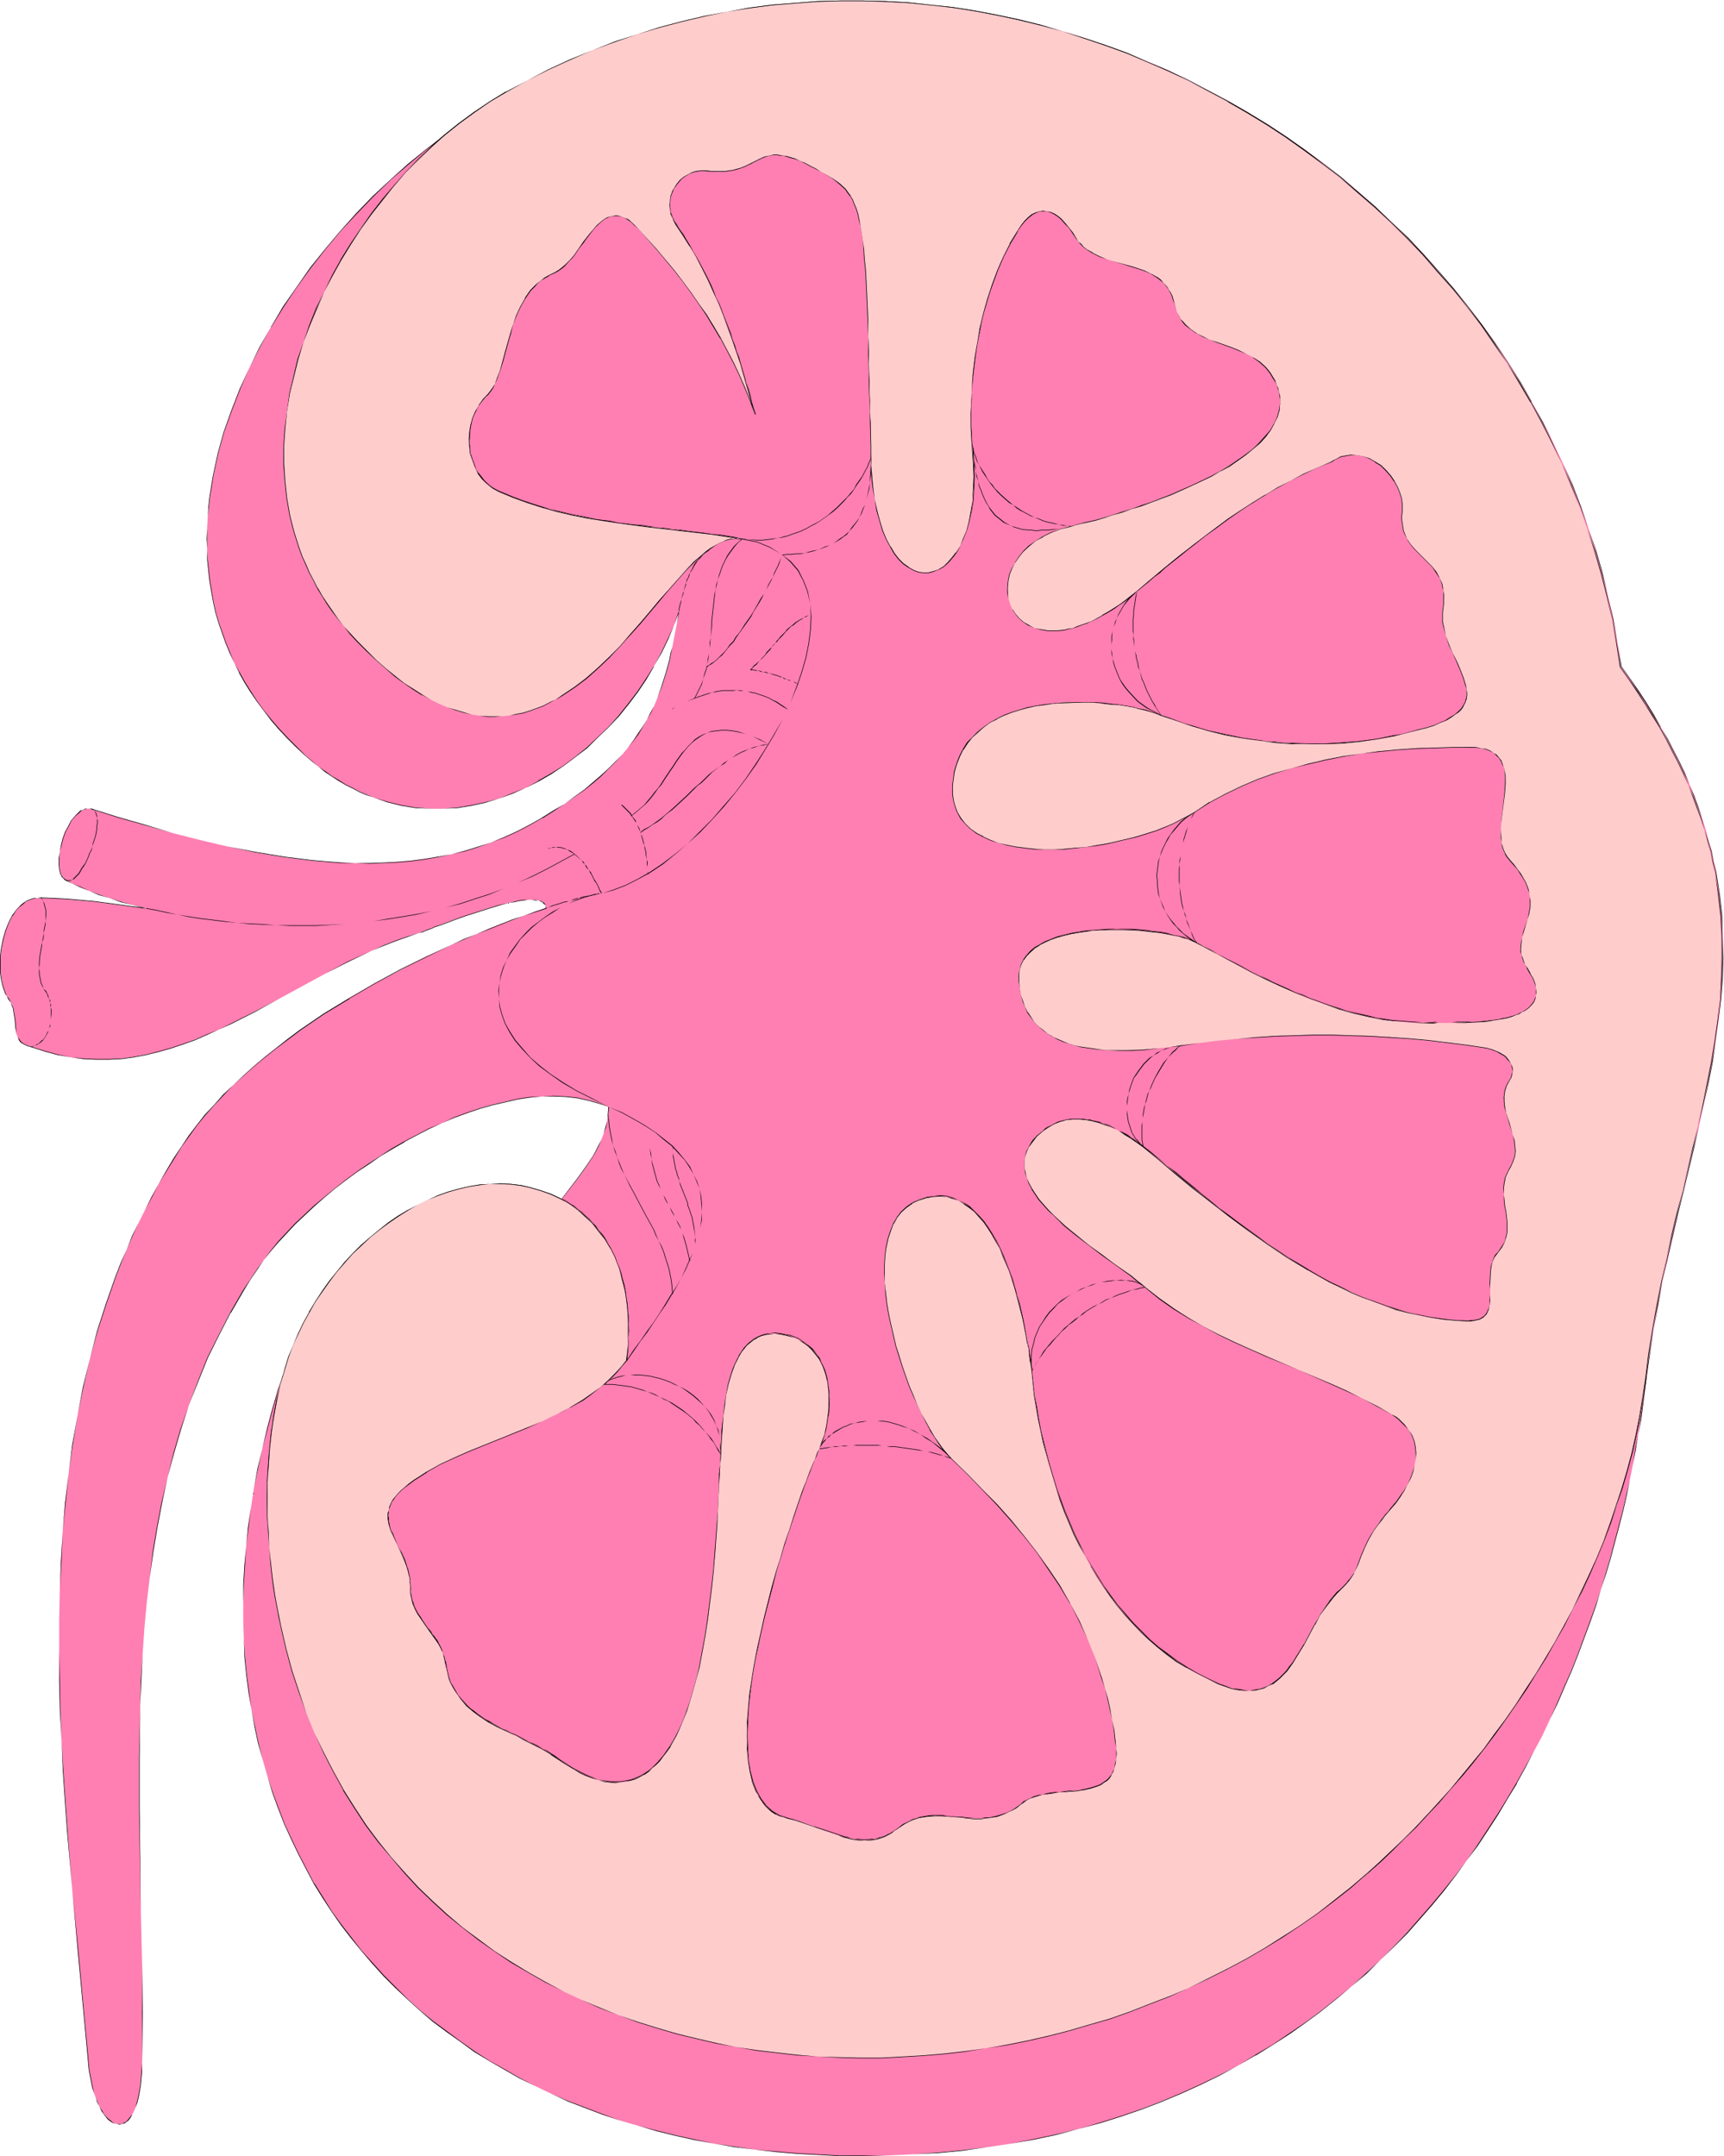 <svg xmlns="http://www.w3.org/2000/svg" fill-rule="evenodd" height="588.515" preserveAspectRatio="none" stroke-linecap="round" viewBox="0 0 2913 3642" width="470.653"><style>.pen1{stroke:none}.brush2{fill:#000}</style><path class="pen1" style="fill:#ff7fb2" d="m149 3485-8-96-10-98-9-100-8-100-7-101-3-50-2-51-2-50v-101l1-51 2-50 3-50 4-49 6-49 7-49 8-49 10-48 11-48 13-47 14-46 17-46 9-23 9-22 10-23 10-22 11-22 11-22 12-22 12-21 13-21 14-21 12-18 13-18 15-17 15-17 16-18 16-16 18-16 17-16 19-16 19-15 20-15 20-14 41-28 42-27 43-25 44-23 43-22 43-20 21-9 21-9 21-9 20-8 20-7 19-7 19-7 18-6v-4l-2-3-2-3-4-2-4-1-6-1h-12l-7 1-8 1-8 1-9 2-18 5-19 5-38 13-19 6-16 6-8 3-7 3-6 2-6 3-5 1-4 2-3 1-3 1-20 6-20 8-20 7-20 9-40 19-39 20-79 43-40 21-40 21-20 9-20 9-20 8-20 8-21 7-21 6-20 4-21 4-21 3-22 2h-21l-22-1-21-3-23-4-22-6-22-8-7-2-6-2-4-3-4-4-2-5-2-5-2-11-1-13-1-12-1-7-2-5-3-6-3-6-3-4-3-4-4-11-2-12-2-13-1-14 1-14 2-15 2-14 4-14 6-13 6-12 7-10 4-5 4-4 5-3 5-3 5-2 6-2 6-1h28l22 2 45 4 45 6 22 3 22 2-22-5-21-6-19-6-18-6-16-6-15-6-13-6-11-6-3-1-2-3-2-3-2-3-2-8-1-9v-10l1-11 2-11 3-12 4-11 5-9 6-10 6-8 6-6 4-2 3-2 4-1 3-1h4l4 1 44 13 46 14 46 13 47 12 47 11 47 10 48 8 48 6 24 2 24 1 24 1h47l23-2 24-2 23-3 23-3 23-5 23-6 22-6 22-8 22-9 22-10 21-11 21-11 19-12 19-12 17-12 16-12 15-12 13-11 13-12 12-12 11-12 10-12 9-12 8-12 8-11 7-12 6-12 6-11 5-12 9-23 7-22 6-22 2-11 2-10 4-21 4-20 4-20-9 24-10 24-12 23-12 22-13 23-15 21-15 21-17 19-17 19-18 18-19 17-19 16-20 15-21 13-21 13-22 11-23 10-22 8-23 6-23 6-24 3-23 2h-24l-24-2-24-3-24-6-23-8-12-5-12-5-11-5-12-6-12-7-11-8-12-8-11-8-11-9-11-10-16-15-15-15-14-14-13-16-12-15-12-16-10-16-10-16-10-17-8-16-8-17-7-17-6-17-5-17-5-17-4-18-4-17-3-18-2-18-1-18-1-18v-36l1-18 2-18 2-18 2-18 4-18 8-37 10-36 12-36 14-36 16-35 18-35 19-35 21-34 22-33 24-32 24-32 27-31 27-30 28-29 29-27 30-27 30-25 31-23 26-20 25-19 27-18 26-16 37-20 36-19 37-16 37-16 38-14 37-13 38-12 38-10 38-9 38-7 38-6 39-5 38-4 38-2 38-2h38l39 1 37 3 38 3 38 5 38 6 37 7 38 8 36 9 37 10 36 11 36 13 36 13 35 14 35 15 34 17 34 17 34 18 33 19 32 20 32 22 32 21 31 23 29 24 30 24 29 26 28 26 27 27 27 27 25 29 25 29 24 30 24 31 22 31 22 32 20 33 20 34 19 34 17 34 17 36 15 35 15 37 13 38 12 37 11 38 10 39 9 39 7 40 6 40 15 21 14 20 14 21 12 20 12 20 11 20 11 20 9 19 10 19 8 20 8 19 6 19 7 18 6 19 5 19 5 18 4 18 4 18 5 37 4 36 2 35v36l-1 35-2 35-4 35-5 36-6 35-7 35-7 36-8 36-9 36-9 37-18 74-17 77-9 39-8 40-7 41-7 41-5 42-6 47-4 24-4 24-4 25-5 26-5 25-6 26-6 26-6 27-7 26-8 27-8 27-8 27-9 27-9 28-21 54-11 28-11 27-12 28-13 27-13 28-14 26-15 27-14 27-16 27-16 26-17 27-18 25-18 26-19 25-19 25-20 25-21 24-22 23-22 23-23 23-24 22-24 22-25 21-26 20-27 20-27 19-28 19-30 18-29 17-31 16-31 16-33 15-33 13-34 13-35 13-35 11-37 10-37 9-38 9-40 7-40 6-41 5-42 4-43 3-43 2-45 1-37-1-36-1-36-2-35-3-35-4-34-5-34-5-33-6-32-8-32-7-31-9-31-9-30-10-29-11-29-12-28-12-27-13-27-14-26-14-26-15-24-16-24-16-24-17-22-18-22-18-21-19-21-19-20-20-19-21-18-21-17-22-17-22-16-23-16-23-14-24-14-25-13-25-12-25-11-26-11-26-9-27-9-27-8-28-7-28-6-28-6-29-5-29-3-30-3-30-2-30-1-31v-31l1-31 1-32 3-32 3-32 5-33 5-33 7-33 7-33 8-34 9-34 11-34 11-34 7-20 7-19 8-19 9-19 10-18 11-18 11-17 12-17 13-17 13-15 14-15 14-14 15-14 16-13 15-11 16-11 17-10 17-10 16-8 18-7 17-6 17-6 18-4 18-2 17-2h36l17 3 17 3 17 5 17 7 17 8 13-18 14-17 13-18 12-19 6-9 5-10 4-10 4-10 3-11 3-11 2-11 1-12-18-7-18-5-18-3-19-3h-40l-21 2-20 3-21 4-22 5-21 6-21 8-22 8-21 9-22 10-21 10-21 12-20 12-21 12-20 13-19 14-19 14-19 14-17 15-17 14-17 15-15 15-15 16-14 15-12 15-12 15-11 15-12 18-12 19-22 37-20 39-18 38-17 40-15 40-13 40-12 41-11 41-9 42-8 42-7 42-6 43-5 42-4 43-3 44-3 43-1 44-2 87v87l2 88 1 87 2 86 1 85-1 84v14l-2 13-1 11-1 11-2 10-2 8-3 8-3 7-3 5-3 5-3 4-4 3-4 3-3 1h-8l-4-1-4-2-4-2-4-4-3-4-4-5-4-5-3-7-3-7-3-7-3-8-3-9-2-10-2-10-1-10-2-12z"/><path class="pen1 brush2" d="m150 3485-9-96-9-98-10-100-8-100-7-101-3-50-2-51-1-50-1-51v-50l1-51 3-50 2-50 5-49 5-49 7-49 8-49 10-48 11-48 13-47 15-46 16-46 9-23 9-22 10-23 10-22 11-22 12-22 11-22 13-21 13-21 13-21 13-18 13-18 14-17 15-17 16-17 16-17 18-16 18-16 18-15 19-15 20-15 20-15 41-28 43-26h-1l43-25 44-24 43-21 43-21 21-9 21-9 21-8 20-8 20-8 19-7 19-6 19-6-1-5-1-3-3-3-4-2-4-1-6-1h-19l-8 1-8 2-9 2-18 4-19 6-38 12-19 7-16 6-8 3-7 2-6 3-6 2-5 2-4 2-6 2-20 6-20 7-20 8-20 9-40 18-39 21-79 43-40 21-40 20-20 10-20 8-20 9-20 7-21 7-21 6-20 5-21 4-21 3-22 1h-21l-22-1-21-2-23-5-22-6-22-7-7-2-6-3-4-3-3-4-3-4-2-5-1-11-1-13-2-12-1-7-2-5-3-6v-1l-3-5-3-4-2-4-4-11-3-12-2-13v-28l2-15 3-14 4-14 5-13 6-12v1l7-11 4-4 5-4 5-4h-1l5-3 5-2 6-2 6-1h6l22 1 22 1 45 4 45 6 22 3 22 3v-1l-22-5-21-6-19-6-18-6-16-6-15-7-13-5-11-6h1l-3-2-3-2-2-3-2-3-2-8-1-9v-10l1-11 3-11 3-12 4-11 5-9 5-10 6-7 7-6 3-3 3-2 4-1 3-1h4l4 1 44 14 46 13 46 13 47 12 47 11 47 10 48 8 48 6 24 2 24 2h24l23 1 24-1 23-1 24-2 23-3 23-4 23-5 23-5 22-7 22-8 22-8 22-10 21-11 21-12h1l19-12 18-12 17-12 16-11 15-12 14-12 12-12 12-12 11-12 10-12 9-11 9-12 7-12 7-12 7-12 5-11 5-12 9-23 7-22 6-22 2-11 2-10 4-21 4-20 4-20h-1l-8 24-11 24-11 23-12 22-14 22-14 21-16 21-16 20-17 19-19 18-18 17-20 16h1l20-15 18-18 18-17 18-19 16-20 16-21 14-21 13-22v-1l13-22 11-23 10-24 9-24h-1l-3 20-4 20-4 21-3 10-2 11-6 22-7 22-8 23-5 12-6 11-6 12-7 11-8 12-8 12-9 12-10 12-11 11-12 12-13 12-14 12-14 12-17 12-16 12-19 11-19 12-21 12-21 11-22 10-22 9-22 7-22 7-23 6-23 4-23 4-23 3-24 2-23 1-24 1h-23l-24-1-24-2-24-2-48-6-48-8-47-9-47-11-47-12-46-14-46-13-44-14h-11l-4 2-4 1-3 3-6 6-7 8-5 10-5 9-4 11-3 12-2 11-2 11v10l1 9 2 8 2 3v1l2 2 3 3 3 2 11 5 13 6 15 6 16 7 18 5 19 7 21 5 22 6v-1l-22-3-22-3-45-6-45-4-22-1-22-1-6 1h-6l-6 2-5 2-5 3-5 4-4 4-4 4-8 11-6 12-5 13-4 14-3 14-2 15v28l2 13 3 12 4 11 3 4v1l2 4 4 5 2 6 2 5 1 7 2 12 1 13 2 11 2 5 2 5 3 4 5 3 6 3 7 2 22 7 22 6 23 4 21 3 22 1h21l22-1 21-3 21-4 20-5 21-6 21-7 20-7 20-9 20-9 20-9 40-20 40-22 79-43 39-20 40-19 20-8 20-8 20-7 20-7 6-1 4-2 5-2 6-2 6-3 7-2 8-3 16-6 19-7 38-12 19-6 18-5 9-1 8-2 8-1 7-1h7l5 1h6l4 2 4 2h-1l3 3v-1l2 3v4l-18 6-19 7-19 6-20 8-20 8-21 9-21 8-21 10-43 20-43 21-44 24-43 25-43 26-41 28-20 15-19 15-19 15-19 16-18 16-17 16-17 16-15 17-16 17-14 18-13 17-12 18-14 21-13 22-12 21-12 22-11 22-11 22-11 22-9 23-10 22-9 23-16 46-15 46-12 47-12 48-9 48-9 49-6 49-6 49-4 49-3 50-2 50-1 51v101l1 50 3 51 2 50 7 101 9 100 9 100 9 98 9 96h1z"/><path class="pen1 brush2" d="m971 1279-20 15-21 13-21 12h1l-22 12-23 9-22 9-23 6-23 5-24 4-23 2h-24l-24-2-24-4-24-6-23-7-12-5-12-5-11-6-12-6-11-7-12-7-11-8-12-8-10-9-12-10-15-15-15-15-14-15-13-15-13-16-11-15-11-17-10-16-9-16-9-16-7-17-7-17-6-17-6-17-5-17-4-18-3-17-3-18-2-18-2-18-1-18v-36l1-18 2-18 2-18 3-18 3-18 8-37 10-36 13-36 14-36 15-35 18-35 19-35v1l21-34 22-33 24-33 25-32 26-31 27-29 28-29 29-28 30-26 30-25 32-24 25-20 26-19 26-18 27-16h-1l37-20 36-18 37-17 37-16 38-14 37-13 38-11 38-10 38-9 38-8 38-6 39-5 38-3 38-3 38-1h38l39 1 37 2 38 3 38 5 38 6 37 7 38 8 36 9 37 10 36 12 36 12 36 13 35 14 35 16 34 16 34 18 34 18 33 19 32 20 32 21 31 22 31 22 30 24 30 25 28 25 28 26 28 27 26 28 26 28 25 30 24 29 23 31 23 31 22 33 20 32 20 34 18 34 18 34 17 36 15 35 14 37 14 38 12 37 11 38 10 39 8 39 8 40 6 40 15 21 14 21 13 20 13 21 12 20v-1l11 20 10 20 10 19 9 19 9 20 7 19 7 19 7 18 6 19 5 19 4 18 5 18 3 18 6 37 4 36 2 35v36l-1 35-3 35-3 35-5 36-6 35-7 35-7 36-8 36-9 36-9 37-18 74-18 77-8 39-8 40-7 41-7 41-6 42-6 47-3 24-4 24-5 25-4 26-5 25-6 26-6 26-7 27-7 26-7 27-8 27-8 27-9 27-10 28-20 54-11 28-12 27-12 28-12 27-13 28-14 26-15 27-15 27-16 27-16 26-17 26-17 26-18 26-19 25-20 25-20 24-21 24-21 24-22 23-23 23-24 22-24 22-26 21-25 20-27 20-28 19-28 19-29 17-29 18-31 16-31 15-33 15-33 14-34 13-35 12-35 11-37 11-37 9-38 8-40 8-40 6-41 5-42 4-43 3-43 2h-82l-36-2-36-2-35-3-35-3 35 4 35 3 36 2 36 2h37l45-1 43-2 43-2 42-4 41-6 40-6 40-7 38-8 37-10 37-10 35-11 35-12 34-13 33-14 33-15 31-15 31-17 29-17h1l29-18 28-18 27-19 27-20 26-21 25-21 25-21 23-23 23-22 23-23 21-24 21-24 20-24 20-26 18-25 19-25 17-26 17-26 16-27 16-26v-1l15-27 14-27 14-26 13-28 13-27 12-28 12-27 11-28 20-54 10-28 8-27 9-27 8-27 7-27 7-26 7-27 6-26 5-26 5-25 5-26 4-25 5-24 3-24 6-47 6-42 6-41 8-41 7-40 9-39 18-77 18-74 9-37 8-36 8-36 8-36 7-35 5-35 5-36 4-35 3-35 1-35-1-36-1-35-4-36-6-37-4-18-4-18-5-18-5-19-6-19-6-18-7-19-8-19-8-20-9-19-10-19-10-20-12-20-11-20-13-21-13-20-14-20-15-21-7-40-7-40-9-39-9-39-11-38-13-37-13-38-14-37-16-35-17-36-17-34-19-34v-1l-19-33-21-33-21-32-23-32-23-30-24-30-25-29-26-29-26-28-28-26-28-27-29-25-29-25-30-23-31-23-31-22-32-21-33-20-33-19-34-18-34-18-34-16-35-15-35-15-36-13-36-12-36-11-37-11-36-9-38-8-37-7-38-6-38-4-38-4-37-2-39-1h-38l-38 1-38 3-38 3-39 5-38 7-38 7-38 9-38 10-38 12-37 12-38 15-37 15-37 17-36 19-37 19-27 16-26 18-26 19-25 20-31 24-31 25-30 27-29 27-28 29-27 30-26 31-25 31-23 33-23 33-20 34-20 35-17 35-16 35-14 36-13 36-10 36-8 37-3 18-3 18-2 18-1 18-1 18-1 18 1 18v18l2 18 2 18 3 18 3 17 4 18 5 17 6 17 6 17 7 17 8 17 8 16v1l9 16 10 16 11 16 12 16 12 16 13 15 14 15 15 15 15 14 12 10 11 9 11 9 12 8 11 7 12 7 12 6 11 6 12 5 12 4 23 8 24 6 24 4 24 1h24l23-1 24-4 23-5 23-7 22-8 23-10 22-11 21-12 21-14 20-15h-1z"/><path class="pen1 brush2" d="m1275 3631-34-5-34-5-33-7-32-7-32-8-31-8-31-9-30-11-29-11-29-11-28-12-27-13-27-14-26-15-25-14-25-16-24-17-23-17-23-17-22-18-21-19-20-20-20-20-19-21-19-21-17-22-17-22-16-22-15-24-15-24v1l-13-25-13-25-12-25-12-26-10-26-10-27-9-27-8-28-7-28-6-28-6-29-4-29-4-30-3-30-2-30-1-31v-31l1-31 2-32 2-32 4-32 4-33 5-33 7-33 7-33 9-34 9-34 10-34 11-34 7-20 7-19 9-19 8-19 11-18 10-18 11-17 12-17 13-16 13-16 14-15 15-14 15-14 15-12 16-12 16-11 16-10 17-10 16-8 18-7 17-6 17-5 18-4 18-3 17-2h18l18 1 17 2 17 4 17 5 17 6 17 8 13-17 14-18 13-18 12-18 6-10 5-10 4-10 4-10 4-11 2-11 2-11 1-12-18-7-18-5-18-4-19-2-20-1-20 1-21 1-20 3-21 5-22 5-21 6-21 7-22 8-21 10-22 9-21 11-21 11-21 12-20 13-20 13-19 13-19 14-19 15-17 14-18 15-16 15-16 15-14 15-14 15-13 16-11 15-11 15-12 18-12 18-22 38-20 39-19 38-16 40-15 40-14 40-12 41-10 41-10 42-8 42-7 42-5 43-5 42-4 43-3 44-3 43-1 44-2 87v87l3 175 2 86v169l-1 14-1 13-1 11-2 11-2 10-2 8-2 8-3 7-3 5-4 5-3 4-3 3-4 2-3 2h-8l-4-1-4-2-3-3-4-3-4-4-4-5-3-6v1l-4-7-3-7-3-7-3-8-2-9-2-10-2-10-2-10-1-12h-1l1 12 2 10 2 10 2 10 3 9 3 8 2 7 4 7 3 7 4 6 3 4 4 5 4 3 4 3 4 1 4 1 4 1 4-1 3-1h1l3-2 4-3 3-4 3-5v-1l3-5 3-7 3-8 2-8 2-10 2-11 1-11 1-13v-14l1-84-1-85-2-86-2-175v-87l1-87 2-44 2-43 3-44 4-43 5-42 6-43 7-42 8-42 9-42 11-41 12-41 13-40 16-40 16-40 19-38 20-39v1l22-38 11-18 13-19 10-15 12-15 13-15 14-15 14-15 16-15 16-15 17-15 18-15 18-14 19-14 20-13 20-14 20-12 21-12h-1l21-11 21-11 22-10 21-9 22-8 21-7 21-6 22-5 21-5 20-3 21-2h20l20 1 19 2 18 4 18 5 18 6h-1l-1 12-1 11-3 11-3 11-4 10-5 10-5 10-5 9-13 19-13 18-13 17-13 17-17-8-17-6-17-5-17-4-17-2-18-1-18 1-17 1-18 3-18 4-17 5-17 6-18 8-16 8-17 9h-1l-16 10-16 11-16 12-15 13-15 13-15 14-13 15-14 16-12 16-12 17-12 17-10 18v1l-10 18-9 19-9 19-7 19-6 20-12 34-10 34-9 34-8 34-8 33-6 33-5 33-5 33-3 32-3 32-2 32v62l1 31 1 30 3 30 4 30 5 29 5 29 6 28 8 28 8 28 8 27 10 27 10 26 12 26 12 25 13 25 13 25 15 24 15 23 16 23 17 22 18 22 18 21 19 21 20 20 20 19 21 19 22 19 23 17 24 17 23 17 25 15 26 15 26 15 27 13 27 13 28 13 29 11 29 11 30 10 31 9 31 9 32 8 32 7 33 6 34 6 34 4 35 4-35-4z"/><path class="pen1 brush2" d="m949 2026 7 3 6 5 7 4 7 5 7 5 6 6 6 5 6 7 5 6 6 6 5 8 5 7 4 7 5 8 4 8 4 8 3 9 4 9 3 9 2 9 3 10 2 11 2 10 1 11 2 11v11l1 12v24l-1 12-1 13-1 13h1l1-13 1-13v-12l1-12-1-12v-12l-1-11-1-11-2-11-1-10-2-11-3-10-2-9-3-9-4-9-3-9-4-8-4-8-5-8-4-8-5-7-6-7-5-7-6-6-5-6-7-6-6-6-6-4-7-6-7-4-7-5-7-3v1zm188 160-1-11-1-11-2-10-2-10-3-10-3-9-3-10-4-10-5-9-4-9-4-10-5-9-10-18-10-19-10-19-5-9-10-19-4-9-4-10-4-10-3-10-4-10-2-11-2-10-2-11-1-11-1-11 1-11h-1v22l1 11 2 11 2 10 3 11 3 10 4 10 3 10 4 10 5 9 9 19 5 9 10 19 10 19 10 18 5 9 4 10 5 9 4 9 4 10 3 10 3 9 3 10 2 10 2 10 1 11 1 11h1zm-41-280v11l1 11 1 11 1 10 2 9 1 9 2 7 2 8 2 7 2 7 3 6 3 6 2 6 3 5 2 5 3 6 3 4 3 5 2 6 3 5 3 5 3 5 2 6 3 5 3 6 2 6 2 7 2 7 2 7 2 8 2 9 2 9h1l-2-9-2-9-2-8-2-7-2-7-3-7-2-6-2-6-3-5-3-6-3-5-2-5-3-5-3-6-3-5-2-4-3-6-3-5-3-5-2-6-2-6-3-6-2-7-2-7-2-8-2-7-2-9-1-9-2-10-1-11-1-11v-11zm79 201v-17l-2-17-1-5-1-5-1-6-5-15-2-5-1-6-2-5-2-5-2-5-2-5-2-5-2-5-2-6-1-5-2-5-1-5-2-5-1-6-1-5-1-6-1-5-1-5v-5l1-6h-1v16l1 5 1 6 1 5 1 6 2 5 1 5 2 5 2 5 1 6 2 5 2 5 2 5 2 5 2 5 2 5 1 6 2 5 5 15 1 6 1 5 1 5 3 17-1 5 1 6v6zm-693 205-5 13-3 13-3 13-4 14-5 27-2 14-2 14-3 27-1 14-1 14-2 28v56l1 14 1 14 1 13 2 28 2 14 1 13 3 26 3 14 2 13 2 13 2 13 4 13-3-13-2-13-3-13-1-13-3-14-4-26-1-13-2-14-2-28v-13l-1-14-1-14v-56l2-28 1-14v-14l4-27 1-14 3-14 5-27 3-14 3-13 4-13 4-13zm-7 435 19 75 24 71 29 67 34 64 38 58 42 55 46 50 49 46 52 42 56 38 58 34 61 30 63 26 64 22 66 18 69 14 68 10 70 6 71 2 71-1 70-6 71-9 71-13 70-17 69-20 67-24 67-28 64-31 63-36 61-38 58-43 56-45-1-1-55 46-58 42-61 39-63 35-64 31-67 28-67 24-69 21-70 17-71 12-71 9-70 6-71 1-71-2-70-6-68-10-69-14-66-18-64-22-63-25-61-31-58-34-55-37-53-42-49-47-46-50-42-55-37-58-34-63-29-67-25-71-19-75z"/><path class="pen1 brush2" d="m2312 3164 20-18 20-19 20-20 21-20 19-21 20-21 19-23 20-22 19-23 19-24 18-24 18-25 18-26 17-25 16-26 17-27 31-55 14-28 15-28 13-28 13-30 12-29 11-29 10-30 10-30 9-31 8-30 7-31 6-31 5-31 5-31h-1l-4 31-6 31-6 31-7 31-8 30-9 31-9 30-11 30-11 29-12 29-13 30-13 28-15 28-14 28-31 55-16 26-17 26-17 26-18 25-18 25-18 24-19 24-19 23-19 23-20 22-20 21-19 21-21 20-20 20-20 19-20 18 1 1zM751 228l-23 20-21 20-21 22-20 23-20 23-19 25-17 24-17 26-17 27-15 27-13 27-14 28-11 28-10 29-10 29-7 29-7 29-4 30-3 29-2 30-1 29 2 29 4 29 5 28 7 29 9 28 10 27 13 27 15 27 17 26 20 25 22 25 1-1-22-25-20-25-17-26-15-26-13-27-11-27-8-28-8-29-5-28-3-29-2-29v-29l2-30 4-29 4-30 7-29 7-29 9-29 11-29 11-28 13-28 14-27 15-27 17-26 16-26 18-25 19-24 19-23 20-23 22-22 21-21 23-19-1-1z"/><path class="pen1 brush2" d="m603 1082 32 32 33 27 30 22 30 18 28 13 28 9 26 5 26 2 25-2 23-4 23-8 22-10 23-12 20-14 20-15 19-17 19-18 18-18 17-20 17-19 16-19 32-37 15-17 14-16 15-15 13-12 15-11 12-8 14-6 13-2 13 1v-1l-13-1-13 2-14 6-13 8-14 11-14 13-14 14-15 16-15 17-31 37-17 20-16 19-18 19-18 18-18 18-20 17-20 16-20 14-22 12-22 9-23 8-23 4-25 2-26-2-26-5-28-9-28-12-29-18-31-23-32-27-32-32-1 1z"/><path class="pen1 brush2" d="m1254 910-13-3-13-2-13-2-13-1-13-2-26-3-13-2-13-1-13-2-13-1-13-2-13-2-14-1-25-3-14-3-25-3-13-3-26-5-13-3-12-3-13-3-13-4-13-4-12-4-12-4-13-5-12-5-12-5v1l12 5 12 5 13 5 12 4 12 4 13 4 13 3 13 4 12 3 13 3 26 5 13 3 25 3 14 2 25 4 14 1 13 2 13 1 13 2 13 1 13 2 13 2 26 3 13 1 13 2 13 2 13 2 13 3v-1zm-411-81-6-3-5-3-4-3-9-8-7-9-4-5-3-5-2-5-2-6-2-5-2-6-2-6-1-6v-5l-1-7 1-6v-12l1-6 1-5 1-7 2-5 2-6 3-5 2-6 4-5 3-4 4-5 4-5 4-3-1-1-4 3-4 5-4 5-3 5-3 5-3 6-2 5-2 6-2 5-2 7-1 5-1 6v25l1 5 1 6 1 6 2 6 2 5 2 6 3 5 3 6 3 5 7 8 9 8 5 4 5 3 6 3v-1z"/><path class="pen1 brush2" d="m825 667 3-5 3-4 3-5 2-5 3-5 2-6 5-13 2-7 2-7 2-8 2-7 2-8 2-8 2-8 3-7 2-9 2-7 3-8 3-8 3-8 4-7 4-7 4-6 4-7 5-7 6-5 5-6 6-5 7-5 7-4 8-3v-1l-8 4-8 4-6 4-6 5-6 6-6 6-4 6-5 7-4 6-4 8-3 7-4 8-3 8-2 8-3 7-2 9-3 7-2 8-2 8-2 8-2 7-2 8-2 7-2 7-4 13-3 6-2 5-3 5-3 5-3 4-3 4 1 1z"/><path class="pen1 brush2" d="m936 462 5-3 4-3 5-3 8-8 4-4 5-5 4-5 4-6 3-5 9-11 3-5 4-5 4-5 4-5 4-5 4-4 4-4 4-3 4-3 4-2 5-2 5-1 4-1 5 1 5 1 5 2 5 3 6 3 6 6 6 6h1l-6-7-6-5-6-4-6-3-5-2-5-1h-9l-5 1-5 2-4 2-4 3-5 4-4 4-4 4-4 5-4 4-4 5-4 5-3 6-8 11-4 4-4 6-4 5-4 5-4 4-9 8-5 4-4 2-5 3h1v1z"/><path class="pen1 brush2" d="m1078 386 8 8 15 18 8 9 8 8 14 18 8 9 7 10 7 8 14 19 13 19 7 10 7 10 5 9 13 20 6 10 5 10 6 10 5 11 11 21 5 10 4 11 5 11 4 10 5 12 4 11 4 12h1l-5-12-4-11-4-12-4-10-5-11-5-11-5-10-10-21-5-11-6-10-6-10-5-11-13-19-6-10-6-10-7-9-13-19-14-19-7-9-7-9-8-9-15-19-8-8-7-9-15-18-8-7h-1z"/><path class="pen1 brush2" d="m1277 700-7-22-2-10-3-11-4-11-3-10-6-21-3-11-4-10-3-10-4-10-3-11-8-20-4-10-4-11-4-10-5-10-4-10-4-10-5-10-5-10-5-9-5-10-5-9-6-10-5-9-6-10-5-9-7-9-5-9-1 1 6 9 6 8 6 10 5 9 6 9 5 10 5 9 5 10 5 9 5 10 5 10 4 10 5 10 4 10 4 10 4 11 4 10 8 20 4 11 3 10 4 10 3 10 4 11 5 21 4 10 3 11 3 11 2 10 7 22h1z"/><path class="pen1 brush2" d="m1143 378-3-4-2-4-2-4-1-4-2-4v-4l-1-8v-4l1-4v-4l1-4 1-4 2-3 1-4 3-3 2-3 2-3 3-3 2-3 3-3 3-2 7-4 3-2 3-2 4-1h4l3-2h8l5 1v-1l-5-1h-4l-4 1-3 1-4 1-4 1-3 1-4 2-7 4-3 2-3 3-2 3-3 3-2 3-2 4-3 3-1 4-1 3-2 4-1 4v4l-1 4v4l1 8 1 4 1 4 1 4 2 4 2 4 3 5 1-1zm50-89h9l8 1h8l8-1 7-1 6-1 6-1 5-2 10-3 4-2 5-2 3-2 4-2 4-2 4-2 3-2 5-2 8-2 4-1h5l5-1 10 2 7 2 6 2 8 2 7 3 9 4 9 4 11 6v-1l-11-6-9-4-9-4-7-3-8-2-6-2-7-2-10-1h-10l-4 1-8 2-5 2-3 2-4 2-4 2-4 2-3 2-5 2-4 2-10 4-5 1-6 2-6 1h-7l-8 1h-8l-8-1h-9v1zm188-3 7 4 6 4 7 4 7 4 5 4 6 4 5 5 5 5 4 5 4 5 3 7 4 7 6 17 2 9 2 11 2 12 2 13 2 15 1 16 1 18 1 19 1 20 1 23 1 24 1 27v28l1 31 1 33 1 35 1 37 1 41h1l-1-41-1-37-1-35-1-33-1-31v-28l-1-27-1-24-1-23-1-20-1-19-1-18-2-16-1-15-2-13-2-12-3-11-2-9-5-17-4-7-3-7-5-6-4-5-4-5-5-4-6-4-5-5-7-4-7-4-7-4-7-4v1z"/><path class="pen1 brush2" d="M1472 773v24l2 23 4 22 3 20 5 17 5 17 7 14 6 13 7 11 8 10 8 8 8 6 9 5 8 3 9 1h9l8-2 9-3 8-5 8-7 7-8 7-9 6-11 6-13 5-14 4-15 4-17 3-18 1-20 1-21-1-22-1-24h-1l1 24 1 22-1 21-1 20-3 18-3 17-5 15-4 14-6 13-7 10-7 10-7 7-8 7-7 5-9 3-8 2h-9l-9-1-8-3-8-5-8-6-8-8-8-9-7-11-7-13-6-14-5-17-5-17-4-20-3-22-2-23v-24h-1zm173-15-2-9-1-10v-10l-1-10v-33l1-11v-11l2-25 1-11 3-25 2-12 2-12 5-25 2-13 3-12 4-12 7-25 9-24 4-12 5-12 5-11 6-11 6-11 6-10 6-10v-1l-7 10-6 11-6 11-5 11-6 11-5 12-4 12-9 24-7 25-3 12-3 12-3 13-5 25-2 12-2 12-3 25-1 11-1 25-1 11v54l1 10 1 10 1 9h1zm75-367v-1l3-5 6-8 3-4 4-3 3-3 3-2 3-3 3-1 3-2 3-1 3-1 3-1h6l4 1h3l6 2 3 2 3 2 6 4 3 3 3 3 3 4 3 3 4 4 3 4 3 4 4 5 3 6 1-1-4-6-3-4-3-4-3-5-4-4-3-3-3-4-3-3-3-3-7-4-3-2-3-2-6-2h-3l-4-1h-3l-3 1h-3l-3 1-3 1-3 2-4 1-3 3-3 2-3 3-3 4-4 3-3 4-3 5-2 5v1z"/><path class="pen1 brush2" d="m1820 403 3 4 4 5 5 5 9 7 11 6 7 3 6 2 6 3 6 1 6 3 7 1 6 2 7 2 6 2 6 2 7 1 12 6 12 5 5 3 6 4 4 3 5 5 4 4 7 11 3 6 3 7 2 8h1l-2-8-3-7-3-6-4-6-3-5-5-5-4-4-5-4-5-3-6-4-12-5-12-5-7-2-6-2-6-2-7-2-6-1-7-2-6-2-6-2-6-3-6-2-7-3-10-6-10-7-4-4-4-5-3-5-1 1zm165 111 2 7 2 6 3 6 3 6 4 5 4 4 4 4 5 4 5 3 5 4 6 3 5 2 6 3 6 3 6 2 7 3 5 1 7 3 6 2 7 2 6 3 6 2 6 3 6 3 6 2 16 11 10 9 4 5 4 6 1-1-4-5-5-6-9-8-17-11-6-3-6-3-6-3-6-2-6-2-7-3-6-2-7-2-5-2-7-3-6-2-6-2-6-3-5-3-5-3-6-3-5-4-4-3-5-5-3-4-4-5-3-5-4-6-2-6-1-7h-1z"/><path class="pen1 brush2" d="m2147 631 7 12 6 13 2 12 1 12-1 12-4 12-5 11-6 11-9 10-10 11-11 11-12 9-13 10-14 9-15 9-16 9-16 8-17 8-17 7-16 7-18 7-17 7-16 5-16 6-17 5-15 5-15 5-26 7-11 2-11 3-8 3v1l8-3 11-3 11-2 26-8 15-4 15-5 17-5 16-6 16-6 17-6 18-7 16-7 17-8 17-7 16-8 16-9 15-9 15-9 13-10 12-10 11-10 10-11 8-10 7-12 5-11 4-12 1-12-1-12-3-12-5-13-7-12v-1l-1 1z"/><path class="pen1 brush2" d="m1811 889-18 4-15 6-15 7-12 7-11 8-10 9-8 10-6 10-6 11-3 10-3 10-1 10v10l2 10 3 9 4 9 5 9 6 7 8 6 9 6 10 4 10 3 12 1 13 1 14-2 15-3 15-6 17-6 18-10 19-11 19-13 20-16-21 15-19 13-18 12-18 9-17 7-15 5-15 3-14 2-13-1-12-1-10-3-10-4-9-6-7-6-7-7-5-8-4-9-3-9-1-10v-10l1-10 2-10 4-10 5-10 7-10 8-10 9-9 12-8 11-8 15-7 15-5 18-4v-1zm111 110 9-8 10-8 9-8 10-7 9-9 19-15 10-8 9-8 10-7 10-8 10-8 10-7 10-7 10-8 10-7 10-7 21-14 10-6 11-7 10-6 10-7 22-12 11-6 21-11 23-10 11-5 12-4v-1l-12 5-11 4-23 11-21 10-11 6-22 13-11 6-10 6-11 7-10 7-21 13-9 8-11 7-10 7-10 7-10 8-10 8-10 7-9 8-10 8-10 7-19 15-9 9-10 8-9 7-10 8-8 9zm328-218 5-4 11-5 5-2 6-1h6l5-1 6 1 5 1 5 1 6 2 10 4 4 3 5 3 5 4 4 3 4 4 4 4 4 4 3 5 3 5 3 5 3 4 4 11 2 5 1 5 1 5 1 5v11-16l-1-5-1-5-2-5-4-11-3-5-3-5-3-5-3-4-4-5-4-4-4-3-5-4-4-4-5-3-5-3-10-4-6-2-5-1-5-1-6-1-5 1h-6l-6 1-5 2-12 5-5 4 1 1zm121 82-1 7v14l2 11 5 11 2 5 3 4 3 5 3 4 4 4 14 15 4 3 4 4 7 8 3 4 6 9 3 4 2 5 2 5 2 6 1 6v7l1 7-1 7v9l1-9v-14l-1-7-1-6-1-6-2-5-2-5-3-5-6-9-3-4-7-8-4-4-4-3-15-15-3-4-3-4-4-4-2-4-3-5-4-11-2-11-1-7v-7l1-7zm69 164-2 8v8l1 8 1 8 1 7 3 8 2 7 3 8 3 7 3 8 3 7 4 6 2 7 4 7 3 7 2 6 2 7 2 6 1 6 1 6v6l-2 5-1 6-3 5-3 5-5 5-6 5-7 5-8 5-10 4-11 5-12 4v1l12-5 11-4 10-5 9-5 7-4 6-5 4-5 4-5 2-6 2-6 1-5v-12l-1-6-2-6-2-7-3-6-3-7-3-7-2-7-4-6-3-7-3-8-3-7-3-8-3-7-2-8-1-7-2-8v-16l1-8zm-29 202-14 3-14 4-14 4-14 2-29 6-28 4-29 2-14 1-15 1h-28l-29-1h-14l-14-2-14-1-14-2-15-2-14-2-14-3-14-3-14-3-13-3-14-4-14-4-13-4-14-5-13-5-13-4v1l13 4 13 5 14 4 13 5 14 3 14 4 13 4 14 3 14 3 14 2 14 3 15 2 14 1 14 2 14 1 14 1 29 1h14l14-1h15l14-1 29-2 28-5 29-5 14-3 14-3 14-4 14-3v-1zm-449-21-8-3-9-3-9-3-11-2-11-3-12-2-12-2-12-1-14-2-14-1h-42l-15 1-14 1-29 4-14 3-13 4-13 4-13 5-12 6-12 6-11 8-10 8-9 9-9 9-7 11-6 12-5 13-4 14-1 15 2-15 4-14 5-13 6-12 7-10 8-10 10-9 10-8 10-7 12-7 12-5 13-6 13-4 13-3 14-3 29-4 14-2h15l14-1 14 1h14l14 1 14 2 12 1 12 2 12 2 11 2 11 3 9 2 9 3 8 4v-1zm-351 111-1 15v13l3 13 5 12 5 10 8 10 9 8 10 8 12 5 12 6 14 5 14 3 15 4 15 2 17 1 17 1h17l17-1 18-2 17-1 18-3 18-3 17-4 17-4 17-4 16-5 15-5 15-6 14-6 13-7 12-6 12-6v-1l-12 6-12 7-13 6-14 6-15 6-15 5-16 5-17 4-17 5-17 3-18 3-18 3-17 2-18 1-17 1h-17l-17-1-17-1-15-2-15-3-14-4-14-4-12-6-11-6-10-8-9-8-8-9-6-10-4-12-3-13-1-13 1-15zm408 53 12-9 13-8 13-7 14-7 27-13 14-6 13-6 14-5 15-5 14-4 15-5 14-4 15-3 15-4 15-3 15-3 15-3 15-2 15-3 15-1 15-2 16-2 15-1 15-1 31-2 30-1h31l15 1v-1l-15-1h-31l-30 1-31 2-15 1-15 1-16 2-15 2-15 2-15 2-15 2-15 3-15 3-15 3-15 4-15 3-14 4-15 5-14 5-15 5-14 5-13 5-14 6-27 13-14 7-13 7-13 8-12 9v1zm466-109h10l9 1 8 2 7 2 6 4 4 3 5 5 3 5 3 5 2 6 1 6 1 7v29l-3 15-1 8v8l-2 8-1 8v30l1 7 1 6 2 7 2 6 3 6 5 5 1-1-5-5-3-5-3-6-1-7-2-6v-7l-1-7v-7l1-8v-8l1-8 1-8 1-8 1-8 2-15 1-8v-21l-1-7-2-6-2-6-2-5-4-6-4-4-5-4-6-3-7-3-8-2-9-1h-10v1zm66 189 7 8 6 8 6 7 5 7 3 7 3 6 2 7 2 6 1 6 1 6v6l-1 5-1 6v5l-2 5-1 5-2 5-1 5-2 5-1 5-2 4-1 6-1 4-1 5-1 5 1 5v5l2 11 2 6 2 5 4 7 1-1-4-6-2-5-3-6-2-11v-10l1-5v-5l1-4 2-6 1-4 2-5 2-5 1-5 2-5 1-5 1-5 1-5 1-6v-17l-2-6-1-6-3-7-2-6-4-7-4-8-6-7-6-8-7-8-1 1z"/><path class="pen1 brush2" d="m2581 1635 6 9 4 8 3 8 1 8 1 7v6l-4 11-4 4-4 5-4 4-5 3-7 3-6 3-15 5-8 1-8 2-9 1-8 1-9 1-9 1h-35l-8 1h-22l-7-1-5 1v1l5-1h54l9-1h18l9-1 8-1 9-1 8-2 8-1 15-5 6-3 7-3 5-4 5-4 4-4 4-5 3-11 1-6-1-7-1-8-4-8-4-8-5-10-1 1zm-162 92h-14l-13-1-14-1-12-1-14-1-13-2-13-2-12-3-13-3-26-6-12-4-13-4-12-4-13-5-12-4-12-6-13-4-12-6-25-11-11-6-12-5-12-6-24-13-12-6-12-6-11-6-12-7-12-6-11-6v1l11 5 12 7 12 6 11 7 12 6 12 6 24 12 12 6 12 6 11 6 25 11 12 5 13 5 12 6 12 4 13 5 12 4 13 4 12 3 26 7 13 3 12 2 13 3 13 2 14 1 12 1 14 1h13l14 1v-1zm-397-135-6-3-7-3-8-3-9-2-10-2-10-3-11-2-12-1-12-2-12-1-12-1h-40l-13 1-13 1-13 1-12 2-12 2-12 3-12 3-10 4-10 4-9 5-9 5-7 6-6 7-5 7-4 8-3 9-2 9 1 11h1l-1-11 2-9 3-9 4-7 5-7 6-7 7-6 9-5 8-5 10-4 10-4 12-3 12-3 12-2 12-2 13-1 13-1 13-1 13-1 27 1 12 1 12 1 12 2 12 1 11 2 10 2 10 3 9 2 8 3 7 3 6 3v-1zm-300 65 1 12 2 11 3 11 4 10 5 10 6 8 5 8 7 7 7 6 8 6 17 9 10 4 9 4 10 3 10 2 11 2 10 2 11 1 11 1h44l11-1 21-1 11-1 10-2 10-1 9-1 10-1v-1l-10 1-9 1-10 2-10 1-11 1-21 2h-22l-11 1-11-1h-11l-11-1-11-1-10-2-11-2-10-2-10-3-9-4-10-3-8-5-8-5-8-6-7-6-7-7-6-8-5-8-5-9-4-10-3-11-2-11-1-12h-1zm273 109 16-3 16-2 15-2 17-2 48-4 48-3 16-1 16-1h82l32 1 16 1h17l16 2 16 1 16 1 16 1 17 2 16 2 16 2 17 2 16 3 17 2 16 3v-1l-16-3-17-2-16-3-17-1-16-3-16-1-17-2-16-1-16-2-16-1-16-1-17-1-16-1-32-1h-49l-33 1h-16l-16 1-48 3-48 5-17 1-15 3-16 1-16 3v1zm518 5h2l5 1 2 1 5 1 3 1 2 2 2 1 2 1 9 6 1 2 2 2 1 1 2 3 1 1 1 3 1 1 1 3 1 1v12l-2 3v3l-2 2-1 3h1l1-3 1-2 1-3 1-3v-2l1-3v-4l-1-3v-1l-1-3-1-2-1-2-1-2-2-2-1-2-2-2-2-2-8-6-3-1-2-1-2-1-3-1-5-2-2-1-5-1h-2v1zm38 54-3 4-2 5-2 4-1 5-1 4-1 5v4l1 5v4l2 10 1 4 1 5 2 4 1 5 2 5 1 4 2 5 1 4 2 5 1 4 1 5 1 4 1 5v9l-1 9-1 4-1 5-2 4-3 5v-1l1 1 2-5 3-4 1-5 1-4 1-9-1-5v-4l-1-5v-4l-1-5-2-4-1-5-1-4-2-5-1-4-2-5-2-5-1-4-1-5-1-4-2-10-1-4v-9l1-5 1-4 1-5 1-4 3-4 3-5h-1z"/><path class="pen1 brush2" d="m2553 1969-3 5-2 5-2 5-1 4-2 5-1 5v10l-1 4 2 19 1 5v5l1 5 1 4v5l1 4v9l1 5-2 13v4l-2 4-2 4-1 4-3 4-3 4-3 5h1l3-4 2-5 3-3 2-5 2-4 1-4 1-4 1-13v-14l-1-4-1-5v-4l-1-5-1-5v-5l-2-19v-9l1-5 1-5 1-5 1-4 3-5 2-4 3-5-1-1zm-21 146-3 3-3 3-4 9-1 4-2 14-1 5v29l1 5-1 9v5l-1 4v3l-2 4-3 6-3 3-2 3-7 4-4 1-5 1h-5l-6 1v1l6-1h5l5-1 4-1 8-5 2-2 3-3 3-7 1-4 1-3 1-4v-5l1-9-1-5v-29l1-5 2-14 1-4 4-8 3-3 3-4h-1zm-52 116-21-1-20-2-20-3-20-4-20-4-19-6-19-6-19-7-19-7-19-8-18-9-19-9-18-10-17-10-18-11-17-10-18-12-17-11-16-12-33-24-16-12-16-12-15-12-16-13-14-12-15-12-14-12-15-11-14-12-13-11-13-10-1 1 13 10 14 11 14 11 14 12 14 12 15 12 15 12 15 13 16 11 15 13 16 12 33 24 16 11 18 12 17 11 17 11 18 11 18 10 18 10 19 9 18 8 19 8 19 8 19 7 19 6 19 5 20 5 20 3 20 4 20 1 21 2v-1z"/><path class="pen1 brush2" d="m1932 1936-6-4-4-3-5-4-5-3-5-4-5-3-6-3-5-2-5-3-6-3-5-3-6-2-5-1-6-3-5-1-6-1-6-2h-5l-6-1h-22l-5 1-5 1-11 3-5 3-5 3-6 2-5 3-4 5h1l4-4 5-3 5-3 5-3 5-2 11-3 5-1 5-1 6-1h11l5 1h6l5 1 6 2 6 1 5 1 6 2 5 2 6 2 5 3 6 2 5 3 5 3 5 3 5 3 5 3 5 4 5 3 5 4 5 4 1-1z"/><path class="pen1 brush2" d="m1762 1911-10 7-8 9-5 9-4 9-3 9-1 8v10l2 9 2 8 4 10 5 9 6 9 6 9 8 9 8 9 9 9 9 9 9 8 10 9 11 8 10 9 11 8 11 8 10 8 10 7 11 8 10 7 9 7 9 6 9 7 8 6 7 7 1-1-7-6-8-6-9-7-9-7-9-7-11-7-10-7-10-8-11-8-10-8-11-8-11-9-10-8-10-9-10-8-9-9-8-9-9-8-7-10-7-9-5-9-5-8-4-10-2-8-2-9v-10l1-8 2-9 5-9 5-8 8-9 10-8h-1z"/><path class="pen1 brush2" d="m1935 2175 11 9 13 9 11 9 13 8 13 8 12 8 14 7 12 8 13 7 13 7 13 6 41 18 13 6 14 6 13 5 14 6 13 6 14 6 14 5 13 6 14 6 26 12 14 6 26 13 13 7 13 7 13 7 13 7-13-8-13-7-13-7-13-7-26-13-14-6-26-12-14-5-13-7-14-5-14-6-13-5-14-6-13-5-14-7-13-5-41-19-13-6-13-7-13-7-12-7-13-8-13-7-12-8-13-9-11-8-13-10-11-9-1 1zm419 215 5 4 6 4 4 4 5 4 3 4 4 5 3 4 2 5 4 10 2 5 1 10v16l-1 5-1 5-1 6-2 5-2 5-2 5-3 6-2 5-3 5-3 5-3 5-4 5-3 5-4 5-4 4-3 6h1l3-5 4-5 3-4 4-5 4-5 3-6 3-5 3-5 2-5 3-6 2-5 2-5 1-5 2-6 1-5 1-5v-16l-2-10-1-5-4-10-3-5-3-5-3-5-4-4-4-4-5-4-5-4-6-3zm-2 157-6 6-6 6-5 7-4 6-4 6-4 5-3 6-3 5-3 5-3 5-1 4-3 5-3 8-2 4-1 4-2 3-1 4-1 3-2 4-2 3-1 3-1 4-2 3-2 3-2 3-3 4-2 3-4 4-3 3-4 4-3 4 1 1 3-5 4-3 3-4 3-3 3-4 2-3 3-3 1-4 2-3 2-4 1-3 2-3 1-4 2-3 1-4 2-3 1-4 1-4 4-8 2-5 2-4 2-5 4-5 2-5 3-5 4-6 5-6 4-5 5-7 5-6 7-7h-1z"/><path class="pen1 brush2" d="m2266 2684-7 5-6 7-6 7-5 8-11 16-4 8-5 8-5 8-4 9-5 9-4 8-5 7-5 8-5 8-4 8-6 6-5 7-5 6-6 6-6 5-7 5-6 4-7 3-8 3-8 1-9 1h-9l-10-2-11-1-11-4-11-4v1l11 4 11 3 11 2 10 1h18l8-2 8-2 7-3 7-4 7-5 6-5 6-6 5-6 5-7 6-7 4-7 5-8 5-8 5-8 4-8 4-9 5-9 4-8 5-8 5-8 10-16 6-7 6-7 6-7 7-5-1-1zm-206 160-19-9-18-9-17-10-17-11-16-12-15-11-15-13-14-14-14-14-13-15-13-15-12-16-12-17-10-16-11-18-10-17-9-18-9-18-8-19-8-19-7-19-7-19-6-20-6-20-5-19-5-20-5-20-4-20-3-20-4-20-2-20-2-20h-1l2 20 3 20 3 20 3 20 5 20 4 20 5 20 5 19 6 20 6 20 7 19 7 19 8 19 8 19 9 18 10 18 10 18 10 17 11 17 11 17 12 15 13 16 13 15 14 14 14 13 15 13 15 12 17 12 16 11 18 10 18 9 19 9v-1zm-316-528-1-9-1-9-2-10-1-10-3-12-2-12-5-25-3-14-3-13-4-14-4-13-4-15-5-13-5-13-5-13-6-13-6-12-7-12-7-11-7-10-8-9-8-8-8-8-9-6-10-5-10-4-10-3-11-1-11 1-12 2-12 4v1l12-4 12-3h11l11 1 10 3 10 3 9 5 9 7 8 7 9 9 7 9 8 10 7 11 6 11 6 12 6 13 5 13 5 13 5 13 4 15 5 13 3 14 3 13 3 14 6 25 2 12 2 12 1 10 2 10 1 9 1 9h1z"/><path class="pen1 brush2" d="m1554 2026-12 5-10 7-8 8-8 9-6 11-5 12-4 13-3 14-2 15-1 15v32l2 17 2 18 3 17 3 18 4 18 5 17 5 18 6 17 5 17 7 17 6 16 7 16 14 28 8 14 7 12 7 11 7 10 7 8 8 8 1-1-8-8-7-8-7-10-7-11-8-12-7-13-14-28-7-16-7-16-6-17-6-17-5-17-6-18-4-17-4-18-4-18-3-17-1-18-2-17-1-16 1-16 1-15 2-15 3-14 4-13 5-12 6-10 8-9 8-8 9-7 12-5v-1z"/><path class="pen1 brush2" d="m1608 2464 13 12 39 39 13 13 12 13 11 13 12 13 12 14 11 13 11 13 10 14 10 14 10 14 10 14 9 15 8 14 9 15 8 15 8 15 7 16 14 31 6 16 6 17 10 33 5 18 4 18 4 17 3 19 3 19h1l-3-19-4-19-3-17-4-18-5-18-10-33-6-17-6-16-14-31-7-16-8-15-8-15-9-15-9-15-9-15-9-13-10-15-10-13-11-14-10-14-12-13-11-13-12-14-12-13-12-13-12-13-39-39-13-12-1 1zm278 477 1 10v19l-1 8-2 7-2 6-3 5-4 5-4 5-9 6-5 3-6 2-6 2-12 3-8 1-7 1-13 1-8 1-7 1h-7l-14 2-7 2-7 1-7 2-6 3-13 6-4 5v1l5-5 6-3 6-3 6-3 7-2 7-2 7-1 14-2 7-1h7l8-1 13-2 7-1h8l12-3 6-2 6-2 5-3 10-6 4-5 3-5 3-6 2-6 2-7 1-8 1-9v-10l-1-10h-1zm-161 107-13 9-7 3-6 3-7 2-7 2-13 3h-7l-6 1h-13l-13-1-7-1h-7l-19-2-7-1h-19l-7 1-6 1-6 1-7 2-6 2-6 3-12 7-6 5 1 1 5-5 6-4 6-4 6-2 6-3 7-1 6-1 6-1 7-1h26l19 3h7l7 1h39l13-3 7-2 7-3 6-2 7-4 13-8v-1z"/><path class="pen1 brush2" d="m1518 3088-7 4-5 4-5 2-6 3-5 2-5 1-6 2h-6l-6 1h-12l-5-1h-6l-6-1-6-2-5-1-6-2-6-2-6-2-6-2-6-2-6-2-6-2-6-2-5-2-12-4-7-2-5-2-7-2-11-3v1l11 2 7 2 5 2 7 2 12 4 5 3 6 2 6 2 6 2 6 2 6 2 6 2 6 2 6 2 5 1 6 1 6 1 6 1 5 1h12l6-1 6-1 6-1 5-1 5-2 6-3 6-3 5-4 6-3h1l-1-1z"/><path class="pen1 brush2" d="m1332 3071-15-5-12-7-10-9-9-12-7-13-6-15-5-18-3-19-1-20-1-22 1-22 1-24 3-25 3-25 4-26 6-26 5-26 6-26 7-26 7-26 6-25 8-25 7-25 8-22 7-23 7-21 7-19 7-18 6-17 6-14 5-13 5-10-5 10-6 13-5 14-7 17-7 18-6 19-7 21-8 23-7 22-8 25-7 25-7 25-7 26-7 26-6 26-5 26-5 26-4 26-4 25-2 25-2 24-1 22 1 22 2 20 2 19 5 18 6 15 7 14 9 12 10 9 13 7 15 5v-1zm53-624 3-6 2-6 2-6 2-7 2-7 1-7 1-7 3-15v-6l1-16-1-7v-8l-1-7-1-7-1-7-2-7-2-7-3-6-3-7-3-7-4-5-4-6-4-5-11-9-6-4-6-4-7-3-8-3-7-1v1l7 1 8 3 7 3 5 3 7 4 10 10 5 5 4 6 3 5 4 6 2 7 3 6 2 7 2 7 1 7 1 7 1 7 1 8v7l-1 16v6l-2 15-1 7-2 7-2 7-2 7-2 6-2 6-2 6z"/><path class="pen1 brush2" d="m1328 2254-10-2-8-1-9 1-7 1-7 2-7 3-7 4-5 4-6 5-5 6-4 6-4 7-4 7-7 15-2 9-5 17-2 8-2 9-3 19-1 9-1 9-1 9-2 17v16l-1 8v15-15l1-8 1-7v-9l2-17 1-9 1-9 1-9 3-19 2-9 1-8 6-17 2-9 7-15 3-7 4-6 5-7 5-5 5-5 6-4 6-4 7-3 7-2 7-2h9l8 1 10 2v-1zm-110 203-1 15-2 17v19l-1 22-1 22-2 24-1 25-2 26-2 27-3 27-3 27-4 27-4 27-10 54-7 25-7 25-7 23-9 22-9 20-11 18-11 16-12 14-13 12-15 9-15 6-17 3h-18l-20-3-20-8-22-11-23-15h-1l23 16 23 11 20 7 20 4h18l17-3 15-6 15-9 13-12 13-14 11-16 11-19 9-20 9-22 7-23 7-25 6-25 10-54 5-27 4-27 2-27 3-27 3-27 1-26 2-25 2-24 1-22 1-22v-19l1-17 1-15z"/><path class="pen1 brush2" d="m946 2972-8-6-14-9-7-3-8-5-8-4-7-3-8-4-7-4-8-4-8-3-7-4-8-3-7-4-7-4-6-4-8-4-13-9-6-5-6-4-6-6-10-11-5-6-4-7-4-7-4-7-3-8-2-8-2-9-1-8h-1l1 8 2 9 2 8 4 8 3 7 4 8 4 6 5 7 10 11 6 5 6 5 6 5 14 9 7 4 7 4 7 4 7 4 8 3 7 4 8 3 8 4 7 4 8 3 7 4 8 4 8 4 7 4 13 9 8 5h1zm-192-163-2-6-1-4-1-4-2-4-1-4-2-4-2-4-2-4-2-4-3-4-2-3-3-3-2-4-3-4-3-3-2-3-3-4-5-7-2-4-3-4-2-3-2-4-4-8-1-5-2-4-1-4-1-5-1-5v-10h-1v5l1 5v5l2 5v4l2 4 1 5 4 8 2 4 3 4 2 4 2 3 5 8 3 3 3 4 2 3 3 4 3 3 2 4 3 3 2 4 2 3 2 4 2 4 2 4 2 4 2 4v4l2 4 1 6h1zm-60-129-1-7v-7l-3-13-2-7-2-6-2-6-5-11-3-6-3-5-5-11-2-5-2-6-3-5-2-5-1-5-1-6v-4l-1-6 1-4v-6l2-5 2-5 3-6 4-5 5-6 5-5 6-6 8-6 9-6h-1l-9 5-7 6-7 6-5 6-5 6-3 5-3 6-3 5-1 5-1 6-1 4 1 6v4l1 6 2 5 2 5 2 5 2 6 2 5 6 11 3 5 2 6 5 11 2 6 3 6 1 7 3 13 1 7v7h1zm7-181 10-7 22-13 23-12 13-6 12-5 12-5 37-16 12-4 13-6 12-4 12-5 13-5 12-6 12-5 12-5 12-6 11-5 12-7 11-6 11-6 11-7 10-8 10-8 9-7 10-9 8-9 8-9 9-10h-1l-8 9-8 9-9 9-10 9-9 8-10 8-10 7-11 7-11 6-10 7-12 6-11 6-12 5-12 6-12 5-12 5-13 5-12 5-12 5-13 5-12 5-37 15-12 5-12 5-13 6-23 12-23 13-10 8h1zm359-201 11-16 11-16 12-16 10-15 10-15 11-16 9-15 9-15 8-15 8-15 6-14 6-14 5-14 4-14 3-14 3-13v-27l-1-12-3-14-4-12-6-12-6-13-9-12-10-12-11-12-14-11-14-11-18-12-19-11-20-11-22-9 22 10 20 11 19 11 17 11 14 12 14 11 11 12 11 12 8 12 7 12 5 12 5 12 2 14 1 12 1 13-1 14-2 13-3 14-4 14-5 14-7 14-6 14-7 15-8 14-10 15-9 15-10 16-10 15-11 15-11 16-12 16-11 17h1zm-31-428-29-15-26-13-23-14-21-14-18-14-16-14-13-15-12-14-9-14-8-14-5-14-4-14-2-14v-14l1-13 3-13 4-13 5-12 7-12 8-11 8-12 10-10 10-10 12-10 11-8 13-8 12-8 14-7 13-5 14-5 15-4 14-3-14 2-15 4-14 5-13 6-14 7-13 7-12 8-12 9-12 9-10 10-10 11-8 11-8 11-6 13-6 12-4 13-2 13-2 13 1 14 1 14 4 14 5 14 8 15 9 14 12 14 13 14 16 15 19 14 20 14 24 14 26 13 29 14zm-12-361 19-5 21-8 20-10 22-12 21-14 21-17 21-18 21-19 20-21 20-22 19-23 19-25 17-24 16-26 15-25 14-26 12-26 11-26 9-26 7-24 5-25 3-24 1-22-2-21-4-21-7-18-9-18-13-15-16-12-19-12-22-9-25-5v1l25 5 22 9 19 11 15 13 13 15 9 17 7 18 5 21 1 21-1 22-3 24-5 25-7 24-9 26-10 26-12 26-15 26-15 25-16 25-17 25-18 24-20 23-19 22-21 21-20 20-22 18-21 16-21 14-21 12-20 10-21 8-19 6zm181-580-7 4-3 3-5 5-4 5-3 3-2 3-2 3-3 7-2 3-1 3-2 3-1 4-2 3-1 3-1 3-1 4-3 11-1 3-3 11-1 4-1 3-1 4-1 4v4h1v-4l1-4 1-4 1-3v-4l4-11v-3l4-11v-4l2-3 1-3 2-3 1-4 1-3 2-3 2-3 3-6 2-3 2-3 2-3 5-5 5-6 3-2 6-4v-1zM155 1367l2 1 2 1 2 3 1 3 1 3 1 4v9l-1 5v5l-1 6-1 5-2 6-2 6-1 6-2 6-3 5-2 6-5 11-3 4-3 4-5 9-3 3-3 3-3 3-2 2-3 1h-7v1h7l3-2 3-1 3-3 3-3 3-3 5-9 3-4 3-5 5-11 2-6 3-5 1-6 2-6 2-6 2-6 1-5 1-6v-5l1-5v-5l-1-4v-4l-1-3-1-3-3-3-2-2-2-1v1zm-86 150 2 2 2 3 1 4 1 4 1 4 1 4v18l-1 5-1 5-1 5v5l-1 6-1 5-1 5-1 5-1 6-1 6-1 5-1 10v22l1 5 1 5 1 5 2 4 3 5-2-5-2-4-1-5-1-5-1-5v-5l-1-6 1-5v-6l1-10 1-5 1-6 1-6v-5l2-5 1-5v-6l1-5 1-5 1-5v-5l1-9v-9l-1-4-1-4-1-4-2-4-2-4-2-2v1zm5 154 1 2 2 2 1 2 2 3 1 4 2 3 1 3 1 4v4l1 4v24l-1 4-1 3-1 4-1 4-2 3-3 6-2 3-2 3-3 2-5 5-3 1-3 2-6 2v1l6-3 3-1 4-2 5-4 2-2 2-3 2-3 4-7 1-3 1-4 2-4v-3l1-4v-4l1-9v-8l-1-3v-4l-1-4v-4l-2-3-1-3-1-4-2-3-1-3-3-2-1-2v1zm173-136 17 3 18 4 18 3 19 4 19 3 41 5 22 2 21 2 22 1 22 1 23 1h46l48-3 48-5 24-3 25-4 24-4 25-6 24-6 25-6 24-8 25-8 24-10 24-10 24-10 24-12 24-13 24-13-1-1h1l-24 13-24 13-24 12-24 11-24 10-24 9-25 8-24 8-25 7-24 6-25 5-24 4-25 4-24 4-48 5-48 2h-69l-22-2-22-1-21-1-22-3-41-5-19-3-19-3-18-4-18-4-17-3v1z"/><path class="pen1 brush2" d="m927 1434 4-2h4l4-1 4 1h4l4 1 3 1 4 1 3 2 3 2 4 2 2 2 4 3 9 8 2 3 3 3 2 4 2 3 3 3 2 4 2 3 2 4 2 4 2 4 2 2 4 8 1 3 2 4 2 3h1l-2-4-2-3-1-3-4-8-2-3-2-3-2-4-2-4-2-4-3-3-2-3-2-4-3-3-2-4-3-2-9-9-3-2-3-3-3-2-4-2-3-1-4-2-3-1-4-1h-12l-4 1-4 1v1zm90 75h-6l-2 1h-3l-3 1-2 1h-3l-2 1h-3l-3 1h-3l-3 1-3 1-3 1h-2l-3 1-4 1-5 2-3 1-4 1h-3l-6 2-3 1-10 3-3 1-6 3-4 1v1l4-2 6-2 3-1 10-3 3-1 6-2h3l4-2 3-1 5-1 4-1 3-1 2-1h3l3-1 3-1h3l3-1 3-1h2l3-1h2l3-1 3-1h2l2-1h4zm79-32-2-5v-16l-1-4-1-8v-4l-1-4-1-4-1-4-1-4-1-4-1-4-1-3-2-4-1-4-1-4-2-4-2-3-2-4-1-4-5-6-2-4-2-3-3-3-3-3-3-3-3-3-3-2v1l2 2 3 3 3 3 3 3 3 3 2 3 3 4 4 6 2 3 2 4 1 3 2 4 2 4 1 4 1 4 1 3 1 4 1 4 2 4v4l1 4 1 4v4l2 8v8l1 4v8l1 5h1z"/><path class="pen1 brush2" d="m1067 1378 7-5 8-7 7-6 6-6 6-7 6-8 5-7 6-7 5-8 10-15 5-7 5-8 10-14 5-6 5-6 6-6 6-5 6-4 6-4 8-4 7-2 17-2h9l10 1 10 2 12 3 12 4 12 6 15 7-15-8-12-5-12-4-12-4-10-2-10-1h-9l-17 2-7 3-8 3-7 4-6 4-6 6-5 5-6 7-5 5-10 14-5 8-5 7-10 15-5 8-5 7-6 7-6 8-6 7-6 7-7 6-7 6-8 6h1z"/><path class="pen1 brush2" d="m1299 1257-9 1-8 2-8 2-8 3-8 3-7 3-7 4-7 5-7 4-7 5-6 5-14 10-6 5-12 12-6 5-7 6-6 6-6 6-25 23-6 5-7 6-6 5-7 5-7 5-6 4-8 4-6 5v1l7-5 7-4 7-5 7-4 7-5 6-6 6-5 7-5 25-23 6-6 6-6 6-6 7-5 12-12 6-6 13-10 7-4 6-6 7-4 7-4 7-4 7-3 8-4 8-2 8-3 8-1 9-2zm32-59-7-5-6-4-6-4-7-3-5-3-7-3-6-2-6-2-6-2-6-1-6-1-6-1-6-1h-30l-6 1-6 1-6 2-6 1-6 2-12 4-19 8-12 6-7 3-6 4h1l5-4 7-3 12-6 19-7 12-4 6-2 6-2 6-1 6-1 6-1h18l6-1 6 1h6l6 1 6 2 6 1 6 2 6 2 6 2 7 3 5 3 6 3 6 4 6 4 7 4h1z"/><path class="pen1 brush2" d="m1174 1180 8-16 4-8 2-9 3-8 3-9 1-8 2-9 1-9 1-9 1-9 1-9 2-18v-9l1-9 1-9 1-9 1-9 1-9 1-9 2-8 2-9 3-8 3-9 3-8 4-8 4-7 5-7 6-8 6-7 7-6v-1l-8 7-6 6-6 8-5 7-4 8-4 8-3 8-3 9-2 8-3 9-1 8-2 9-1 9-1 9-1 9-1 9-1 9v9l-1 18-2 9v9l-1 9-2 9-1 9-2 8-3 9-2 8-3 9-4 8-8 16v-1l1 1z"/><path class="pen1 brush2" d="m1322 938-2 3-4 10-2 5-3 6-3 6-2 7-4 6-4 7-3 8-4 7-5 7-9 16-4 7-5 8-5 7-5 7-5 8-4 6-6 7-4 7-6 6-4 6-5 6-5 5-5 5-4 4-4 3-5 3-4 3-3 2v1h1l3-3 4-2 4-3 5-4 4-4 5-4 5-6 4-5 5-6 6-6 4-7 5-7 5-7 5-7 5-7 5-7 4-8 5-8 5-8 4-7 4-8 4-7 4-8 4-7 3-6 3-7 3-6 3-6 2-5 3-10 2-3zm49 100-4 1-5 2-4 2-3 2-4 2-8 5-3 3-4 3-6 5-3 4-6 6-3 3-3 4-3 3-2 3-3 3-3 4-3 3-6 6-2 4-6 6-3 4-4 3-3 3-3 2-3 4-3 3 1 1 3-4 3-3 3-2 3-4 3-3 3-3 6-6 3-4 6-6 2-4 3-3 3-4 3-2 3-4 3-3 3-3 6-7 3-3 6-6 4-2 3-3 7-5 4-2 3-3 4-1 5-3 4-1z"/><path class="pen1 brush2" d="M1268 1132h5l3 1h5l3 1 2 1h3l5 1 2 1h3l8 3 3 1h2l2 1 3 1 2 1h3l2 2 2 1h3l5 3h2l5 2 2 1 2 1 3 2h1l-3-2-3-2h-2l-5-2-2-1-5-2-3-1-2-1-2-1-3-1-2-1-3-1-2-1h-2l-3-1-8-2-3-1-2-1h-5l-3-1-2-1h-3l-3-1h-2l-3-1h-5v1zm-14-221h8l17 2h9l8-1 9-1 9-2 8-1 8-2 8-3 9-3 8-3 8-4 7-4 8-4 8-5 14-10 7-5 7-6 6-6 6-6 6-7 6-6 5-7 5-8 5-7 5-8 4-8 4-7 3-8 4-8h-1l-4 8-3 8-4 7-4 8-5 7-5 7-4 8-6 7-5 6-7 7-6 6-6 6-7 6-7 6-14 10-7 4-8 4-7 4-8 4-8 3-9 3-8 3-8 2-8 2-9 1-9 1-8 1h-9l-17-1-8-1v1z"/><path class="pen1 brush2" d="m1472 773-1 22-1 11v10l-2 9-4 19-2 8-4 7-3 8-3 7-4 6-9 11-4 6-5 5-5 4-6 4-11 8-6 3-7 2-13 6-7 1-8 2-7 2-7 1h-8l-8 1h-7l-8 1v1l8-1h7l8-1h8l7-2 7-1 8-2 7-2 13-5 7-3 6-3 12-7 5-4 6-4 4-6 5-5 9-12 3-6 4-7 3-8 3-7 2-8 5-19 1-9 1-10 1-11 1-22h-1zm172-15 1 7 3 6 2 7 4 7 3 6 3 6 4 6 4 6 4 6 4 5 4 5 5 6 5 5 10 9 6 5 6 3 5 5 6 4 6 3 13 7 6 2 7 3 7 3 6 2 14 3 7 1 7 2h7l8 2v-1l-8-1-7-1-7-1-7-2-14-3-6-2-7-3-7-2-6-3-13-7-5-3-6-4-6-4-5-4-6-5-10-9-5-5-5-5-4-6-5-5-4-6-3-6-4-6-3-5-4-6-3-7-2-7-3-6-1-7h-1z"/><path class="pen1 brush2" d="m1811 889-12 2-10 2-10 1-10 1h-9l-9 1-8-1-15-1-14-4-6-2-11-6-5-4-5-4-5-4-4-5-4-5-4-6-3-5-3-6-3-7-3-8-3-7-2-8-2-8-2-9-1-9-2-9-1-10v-10h-1l1 10 1 10 1 9 2 9 1 9 3 8 1 8 3 7 3 8 3 7 3 6 4 6 3 6 4 5 4 5 5 4 5 4 5 4 12 5 6 3 14 4 15 1 8 1 9-1h9l10-1 10-2 10-2 12-1v-1zm111 110-3 7-4 26v7l-1 7v20l1 7v7l2 13 1 7 1 7 1 6 2 7 1 7 3 6 3 14 3 6 5 13 6 12 3 6 8 13 8 12v-1l-8-12-3-6-4-6-3-6-6-12-5-13-3-6-4-14-2-6-1-7-2-7-1-6-2-7-1-7-1-13-1-7v-27l1-7v-7l4-26 2-7z"/><path class="pen1 brush2" d="m1962 1208-9-5-8-4-7-4-7-5-7-5-6-6-11-12-5-6-5-7-4-6-3-7-6-15-2-7-2-7-1-8-1-8v-7l1-8v-7l1-8 2-7 3-8 2-7 4-7 4-7 4-7 5-6 5-6 6-6 7-6-7 5-7 6-5 6-5 7-4 7-4 7-3 7-3 7-2 8-2 7-2 8v30l2 8 1 7 2 7 6 15 3 7 4 7 5 7 5 6 11 12 6 6 7 5 7 5 8 4 8 4 9 5v-1zm57 163-4 6-3 7-3 6-2 7-3 7-2 7-2 6-1 7-2 8-2 14-2 7v7l-1 7v22l1 7 1 14 2 15 2 7 2 7 2 6 2 7 2 7 6 13 2 7 3 7 5 7v-1l-4-6-3-7-3-7-5-13-3-7-1-7-3-6-1-7-2-7-2-15-2-14v-36l1-7 1-7 2-14 2-8 2-7 2-6 2-7 2-7 2-7 3-6 4-7 3-5v-1z"/><path class="pen1 brush2" d="m2022 1592-8-5-7-5-7-5-6-6-6-6-5-6-5-6-5-7-4-6-3-8-6-14-2-8-1-8-1-8v-7l-1-8 1-8 1-8 1-8 2-8 3-8 3-7 4-8 4-7 4-7 6-7 6-7 6-7 7-6 8-6 8-5v-1l-9 5-8 6-7 6-6 7-6 7-5 7-5 7-4 8-4 8-3 7-2 8-3 8-1 8-1 8-1 8 1 8v7l1 8 1 8 3 8 5 14 4 8 4 7 4 6 5 7 6 6 5 6 7 6 6 5 7 5 9 5v-1zm-27 173-5 4-4 4-5 4-4 5-3 4-8 9-6 10-3 5-6 11-5 11-2 5-2 6-3 5-3 12-1 5-2 6-2 12v5l-1 7-1 6v24l1 5 1 7h1l-1-7-1-5v-30l1-7 1-5 2-12 1-6 2-5 3-12 2-5 3-6 2-5 5-11 6-10 3-5 6-10 7-10 4-4 4-4 5-4 4-5 5-3-1-1z"/><path class="pen1 brush2" d="m1932 1936-5-4-4-5-4-4-3-5-3-5-2-6-2-6-2-6-1-7-1-6-1-7v-7l1-6 1-7 1-7 2-7 2-6 5-14 4-5 4-6 9-12 5-5 5-5 6-5 7-4 6-4 8-3 8-3 8-2 9-1v-1l-9 1-8 3-8 2-8 4-7 3-6 5-7 4-5 5-5 5-9 12-4 6-4 6-5 14-2 6-1 7-2 7-1 7v20l1 6 1 7 2 6 2 6 2 6 3 5 3 5 4 5 4 5 5 4 1-1zm4 238-8 1-7 2-8 2-7 2-8 3-7 2-7 3-7 4-8 2-6 4-7 4-7 3-13 8-7 5-5 5-7 4-6 5-6 5-6 5-5 5-5 6-6 6-5 5-5 6-5 6-5 6-4 7-4 6-8 13-4 7h1l3-7 4-6 4-7 5-6 4-6 5-7 5-5 5-6 5-6 5-5 5-6 6-5 6-6 6-4 6-5 6-5 6-4 6-5 13-8 7-4 7-3 6-4 8-3 7-3 7-3 7-2 8-3 7-3 8-1 7-2 8-1v-1z"/><path class="pen1 brush2" d="m1744 2316-1-13v-12l1-11 3-11 2-9 4-10 4-9 11-16 6-8 7-7 6-7 8-6 8-6 8-5 8-4 8-4 9-4 9-3 8-3 8-2 9-1 8-1 8-1h16l6 1 7 1 6 2 5 2 5 3 4 3 1-1-5-3-5-3-5-2-6-2-7-1h-6l-8-1-8 1h-8l-8 1-9 2-8 2-8 2-9 4-9 3-8 5-8 4-9 5-8 5-7 6-7 7-7 7-6 8-5 8-6 9-4 9-4 10-2 9-3 11-1 11v12l1 13h1zm-136 147-7-2-7-2-6-2-14-4-7-1-7-1-7-2-14-2-7-1-7-1-7-1-7-1h-13l-8-1-7-1h-35l-7 1h-14l-7 1h-8l-6 1-8 1-13 2v1l13-2 8-2h6l8-1h7l7-1h56l8 1 6 1h7l7 1 7 1 7 1 7 1 14 2 7 1 7 1 7 2 14 4 6 1 7 3 7 2v-1z"/><path class="pen1 brush2" d="m1385 2447 1-3 5-7 3-3 3-4 4-3 4-4 5-3 5-3 10-6 6-2 6-3 7-2 7-1 7-1 8-2h16l8 1 9 1 8 2 10 3 9 3 10 3 9 5 10 5 10 7 10 6 11 9 11 9 11 10 1-1-11-10-11-9-11-8-10-7-11-6-10-6-9-4-10-4-9-3-10-3-8-2-9-1h-24l-8 1-7 1-7 2-7 1-6 3-6 2-11 6-5 3-4 4-5 3-3 4-4 3-3 3-2 4-2 4-1 3zm-167 10v-1l-4-7-4-6-4-7-4-6-5-6-5-5-5-6-4-5-6-6-5-5-6-5-6-5-6-5-6-4-12-8-14-7-7-3-7-4-7-3-7-2-7-3-7-2-7-2-7-2-8-1-7-1-16-2h-14v1h14l16 2 7 1 8 1 7 2 7 2 7 2 7 2 7 3 7 3 7 3 7 4 7 3 6 4 12 8 6 4 7 5 6 5 5 4 5 6 6 5 5 6 5 5 5 6 4 6 5 6 4 7 3 6 5 7z"/><path class="pen1 brush2" d="m1022 2339 4-5 5-3 12-4 8-2 7-2h23l9 1 8 1 8 2 9 2 9 3 8 3 8 4 8 3 8 5 7 5 8 6 7 6 13 12 6 8 9 15 4 9 3 8 2 9 2 10v11l1 11v-11l-1-11-2-10-1-9-4-8-3-9-5-9-5-7-6-7-12-13-7-6-8-6-8-5-8-4-8-4-8-4-8-3-9-3-9-2-8-2-8-1-9-1h-8l-8 1h-7l-7 1-8 2-12 4-6 4-4 4 1 1z"/><path class="pen1" style="fill:#fcc" d="m948 2026 14 8 14 9 13 11 12 12 11 13 10 14 9 16 8 16 7 18 5 19 5 19 3 21 2 23 1 23-1 24-3 26-7 10-9 10-8 9-10 8-9 8-10 8-21 14-22 13-23 12-23 11-24 10-99 40-25 11-24 12-23 12-21 14-9 6-7 6-7 6-5 6-4 5-4 5-3 6-3 5-1 6-1 5v10l1 10 4 10 4 11 5 10 11 22 4 12 4 12 3 13 1 7v7l1 11 1 9 3 9 3 9 4 8 5 7 10 14 11 14 9 15 4 7 4 9 3 8 1 9 2 9 2 9 3 8 3 8 3 7 4 7 9 13 11 11 11 10 13 10 13 8 15 8 30 15 15 7 30 16 15 8 14 10 12 8 11 7 11 6 11 6 11 4 10 3 10 2 9 2h18l9-1 8-2 8-3 8-4 7-4 8-4 6-6 7-6 6-7 6-7 6-8 5-9 5-9 6-9 9-20 8-22 8-23 7-25 6-25 6-27 4-27 5-27 7-55 2-27 3-26 2-26 1-25 2-24 1-23 1-20 1-20 1-17v-8l1-7v-15l1-16 2-16 1-18 2-19 3-18 4-18 5-17 5-16 8-14 4-7 4-6 5-6 6-5 5-4 6-3 7-3 7-2 8-2h8l9 1 9 1 8 2 7 3 7 3 6 3 6 4 6 5 5 4 9 11 3 6 6 12 5 14 3 14 2 14 1 15-1 15-1 15-3 14-3 14-4 13-5 12-2 5-3 6-2 6-3 6-6 15-6 16-7 18-6 20-8 21-7 22-8 23-7 24-7 25-8 25-13 52-11 53-5 26-4 25-4 26-3 24-1 24-1 23 1 21 1 21 3 18 2 9 3 9 3 8 2 7 4 7 4 7 4 6 5 5 5 5 5 5 7 3 6 3 7 3 7 2 12 3 12 3 48 18 12 4 11 4 12 2 12 2 11 1 11-1 11-2 12-4 11-5 5-4 6-4 5-5 7-3 6-4 6-3 12-4 13-1 13-2 13 1 26 2 27 2h13l14-1 13-2 13-5 6-3 7-4 6-4 7-5 5-4 6-3 6-3 6-2 14-4 14-2 14-2 29-3 13-1 13-3 12-4 5-3 5-3 5-4 3-4 4-5 3-5 2-6 2-8 1-7v-19l-1-11-3-19-3-18-4-18-4-18-4-17-5-17-11-33-13-32-14-32-16-30-17-29-19-29-20-28-21-27-23-27-23-26-25-26-26-26-26-26-7-7-7-9-8-9-7-12-7-12-8-13-7-14-7-15-7-15-6-16-7-17-5-17-11-35-5-18-4-17-3-18-3-18-2-17-2-17-1-16v-16l1-16 3-14 3-14 4-12 4-13 6-10 8-10 9-8 9-7 11-5 13-4 11-1 12-1 11 1 10 2 10 4 10 5 9 7 8 7 8 8 8 10 7 10 7 11 7 11 6 12 6 13 10 26 9 27 8 27 6 27 6 26 2 12 2 12 1 11 2 9 1 10 1 8 5 40 6 40 9 39 10 40 12 40 6 19 8 19 16 38 9 18 9 18 10 18 10 17 11 17 12 16 12 16 12 15 13 15 14 14 14 14 15 13 16 12 16 11 16 11 18 10 18 9 18 8 12 5 11 3 11 3 10 1h9l9-1 8-1 8-3 7-3 7-4 7-4 6-5 5-6 6-7 10-13 10-15 9-16 9-17 9-17 10-16 10-16 11-14 6-6 7-7 7-7 7-7 5-7 4-7 6-14 6-14 3-7 3-9 5-9 5-9 6-11 8-10 4-7 5-6 6-6 6-7 7-10 8-10 6-10 6-10 5-11 4-11 3-10 2-11v-21l-3-10-4-10-5-9-7-9-10-8-5-4-5-4-26-14-26-14-26-13-27-12-54-23-54-23-27-11-27-13-27-12-25-14-26-15-25-16-24-17-24-18-7-6-8-7-9-6-9-7-19-14-21-15-22-16-21-16-20-18-19-17-9-9-8-9-7-9-7-9-5-9-5-9-4-9-3-9-1-9v-9l1-9 3-9 4-8 6-9 7-9 10-8 9-7 10-5 10-4 11-3 11-1h22l11 3 11 3 11 3 11 5 11 5 10 6 11 6 10 7 9 8 27 21 28 23 29 24 30 24 31 25 33 24 33 23 34 23 35 22 36 20 19 9 18 8 19 8 19 8 19 7 19 6 20 5 19 5 21 4 20 3 20 1 20 2h6l6-1 4-1 5-1 3-2 3-2 3-3 2-3 4-6 2-8 1-8v-48l2-10 2-8 4-9 2-3 3-4 6-8 5-8 3-9 1-8 1-9-1-9-2-18-1-9-1-10-1-9v-10l1-9 2-10 3-9 5-9 5-9 2-9 1-9v-9l-1-9-3-9-6-19-5-18-2-9-1-10-1-9 2-9 3-9 4-9 3-5 2-5 1-5v-5l-2-4-1-4-3-4-2-4-4-3-4-4-8-5-10-4-10-2-33-5-32-4-33-4-33-3-32-3-33-2-32-1-33-1h-32l-33 1-32 1-32 3-32 2-32 3-32 4-31 4-19 3-20 2-22 2-21 1-22 1-23-1-21-2-21-3-10-3-10-3-10-4-9-4-9-4-8-5-8-6-7-6-7-7-6-8-5-8-5-10-4-9-3-11-2-12-2-12v-10l2-9 2-9 4-8 6-7 6-6 7-6 8-6 10-4 9-5 11-3 11-4 12-2 12-3 13-1 13-2 25-1h27l25 1 25 2 11 2 11 2 10 2 10 2 9 2 8 3 7 3 6 2 47 26 47 25 24 11 24 12 25 11 24 10 25 9 25 8 25 8 26 6 25 5 26 3 26 2h70l17-1h18l17-2 18-2 16-3 7-2 8-3 6-3 6-3 6-3 5-4 4-5 3-4 3-5 1-6v-13l-2-8-3-8-4-8-6-10-3-5-3-6-2-6-1-5-1-5-1-6 1-10 2-9 3-10 6-20 3-10 1-11 1-11-1-6-1-6-1-6-3-6-3-7-3-7-5-7-5-7-6-8-8-8-4-5-3-6-3-6-2-6-1-7-1-7v-14l1-16 2-16 3-31 2-15-1-14-2-14-2-5-3-6-3-5-4-4-5-4-6-3-7-3-8-2-9-1-11-1-30 1h-30l-31 1-30 3-31 2-30 4-30 5-30 5-30 7-29 8-29 9-28 10-28 12-27 13-26 14-26 16-11 7-12 6-13 7-14 5-15 6-16 5-16 5-17 5-17 4-17 3-18 3-17 3-18 2-18 1-17 1h-17l-17-1-16-1-16-2-15-3-14-4-13-5-13-5-11-7-10-7-9-8-8-10-5-10-5-11-2-7-1-6v-29l3-15 3-13 6-13 5-12 8-11 8-10 9-9 10-8 11-7 11-7 12-5 13-5 13-5 14-3 14-3 14-2 14-2 15-2 28-1 28 1 27 3 14 1 12 2 12 2 11 2 10 3 10 3 9 2 7 3 27 10 27 9 27 8 28 6 28 6 28 4 29 3 28 2 28 1h29l29-2 28-2 29-4 28-5 28-7 28-8 13-4 11-4 10-4 8-5 7-5 6-5 5-5 3-5 3-5 2-6v-17l-1-6-4-13-5-13-6-14-7-14-7-14-5-16-4-15-1-8-1-8v-8l1-8 1-8 1-8v-7l-1-6-1-6-2-6-4-11-5-9-7-8-29-30-7-8-6-9-5-9-2-5-1-6-1-7v-20l1-11-2-10-3-10-4-10-5-11-7-9-7-9-9-7-9-7-10-5-10-4-11-2h-11l-11 1-6 2-5 2-6 3-5 4-23 9-23 11-22 11-22 12-21 12-21 13-21 14-21 14-40 29-39 30-38 31-37 32-11 8-10 8-9 7-10 6-9 6-9 6-9 5-9 4-8 4-9 3-8 2-7 3-8 2-7 1-14 2-13-1-12-1-11-3-9-4-9-6-8-6-6-7-5-8-4-9-3-10-1-9-1-10 1-11 3-10 3-10 6-10 6-10 8-9 10-10 11-8 12-8 14-6 16-6 17-5 9-2 10-3 12-2 13-4 13-4 15-4 15-5 16-5 17-5 16-7 35-13 33-14 17-8 17-8 15-9 15-9 15-9 13-10 12-10 11-10 10-10 9-11 6-11 5-12 4-11 1-12v-6l-1-6-1-7-2-6-2-6-3-6-3-7-4-6-4-6-5-4-10-10-10-7-12-6-12-6-12-5-25-8-13-5-12-5-10-6-11-7-8-8-4-4-4-5-3-6-3-5-2-7-2-7-2-7-2-7-4-6-3-6-4-5-4-5-5-4-4-4-11-7-12-5-12-5-13-4-26-7-13-4-12-5-12-5-10-7-5-4-5-4-4-5-4-5-6-10-6-8-6-8-6-6-7-5-6-5-6-3-6-1-7-1-6 1-6 2-6 3-6 6-7 6-6 7-6 9-12 22-12 22-10 23-9 24-7 24-7 25-6 25-5 25-4 24-3 25-2 24-1 23-1 23 1 21v20l2 19 2 24v43l-2 20-2 18-4 17-4 15-5 14-6 13-6 11-7 9-7 8-8 6-8 5-9 3-8 2-9 1-8-2-8-3-9-5-8-6-8-7-8-10-7-11-6-13-6-14-6-17-4-18-4-19-3-22-1-11-1-12-1-12v-13l-1-20v-39l-1-19v-18l-1-17v-16l-1-17v-30l-1-29-1-26-1-25-1-22-1-21-1-19-1-17-2-17-1-14-2-13-2-12-2-11-2-10-3-9-3-7-4-8-3-6-4-6-5-5-9-10-12-8-13-8-7-4-8-4-10-6-9-4-8-4-8-3-7-3-7-2-6-1-6-1h-10l-9 1-8 2-7 4-16 8-8 4-10 3-11 3-7 1-6 1-8 1h-8l-8-1-10-1h-8l-8 1-7 3-7 3-7 4-6 5-5 6-4 6-4 7-2 8-2 7v16l2 8 3 8 5 8 12 19 11 18 11 19 10 19 10 20 9 20 9 20 8 20 15 41 14 41 13 43 11 42-8-23-8-22-10-21-9-21-11-21-12-21-11-20-13-19-13-20-13-19-14-18-14-19-30-35-31-35-6-6-6-5-5-4-6-3-5-2-6-1-4-1-5 1-5 1-4 2-4 2-4 3-9 7-8 9-8 10-7 10-16 22-8 10-9 8-8 7-5 3-5 3-8 3-6 4-7 5-6 5-6 6-5 5-9 14-8 14-7 15-6 15-5 16-9 32-4 15-4 14-4 13-5 11-3 5-3 5-3 4-3 3-8 9-7 10-6 10-4 11-4 12-2 12v24l2 12 3 12 4 11 6 10 6 10 8 8 10 8 11 6 24 10 25 9 25 8 25 6 26 6 25 5 26 5 26 4 52 6 27 3 25 3 53 7 51 7h-13l-6 1-7 2-6 2-7 3-7 4-6 4-7 6-7 5-14 13-14 14-15 16-15 17-16 18-15 19-17 19-16 20-18 19-18 19-18 17-20 17-20 16-20 14-11 6-11 6-11 5-11 5-11 4-12 3-12 3-12 2-12 1-12 1-13-1-13-1-13-2-14-3-13-4-14-5-14-6-14-7-15-8-15-10-15-10-16-12-16-13-16-14-16-16-16-17-11-12-11-12-10-12-10-13-8-13-9-13-7-13-8-14-6-13-6-14-6-13-5-14-9-28-7-28-5-29-4-29-1-29v-30l2-29 3-29 5-30 6-29 8-29 9-29 11-29 11-28 13-28 14-27 15-27 16-27 17-26 18-25 18-24 20-23 20-23 21-22 21-21 23-19 25-20 26-19 26-18 27-16 36-20 36-19 37-16 37-16 38-14 38-13 37-12 38-10 38-9 38-7 38-6 38-5 39-4 38-2 38-2h39l38 2 38 2 38 3 37 5 38 6 37 7 37 8 37 9 37 10 36 11 36 13 36 13 35 14 35 16 34 16 34 17 34 18 33 20 32 20 32 21 31 22 31 22 30 24 29 25 29 25 28 26 28 27 26 28 26 28 25 30 24 29 23 31 23 32 21 32 21 33 19 33 19 34 17 35 17 35 15 36 15 37 13 37 12 38 11 38 10 39 9 39 7 40 7 40 14 21 15 20 13 21 13 20 11 20 12 20 10 20 10 19 9 19 8 20 8 19 7 19 6 18 6 19 5 18 5 19 4 18 4 18 5 37 4 35 2 36 1 35-2 36-2 35-4 35-5 35-6 36-6 35-8 36-8 36-8 36-18 74-9 37-9 38-9 38-8 40-9 40-7 40-6 42-6 42-4 32-5 31-7 31-7 31-8 30-9 30-9 30-11 30-11 30-12 29-13 29-13 29-14 28-15 28-15 27-16 27-16 27-17 26-17 26-17 25-19 25-18 24-19 24-19 23-19 22-19 23-21 21-19 21-20 20-21 20-20 19-20 18-27 23-29 23-28 21-30 21-29 20-31 19-31 18-32 17-32 16-32 15-33 15-34 13-33 13-34 11-35 11-34 10-35 8-35 8-35 7-35 6-36 5-35 4-36 4-35 2-36 1h-71l-35-2-35-3-35-3-34-5-34-5-34-7-34-7-33-9-34-9-32-10-32-12-32-12-31-14-30-14-30-16-30-16-29-18-27-18-28-20-26-20-26-22-25-22-24-24-24-25-22-25-22-27-20-28-20-29-18-30-17-31-17-31-15-33-14-34-13-36-11-36-11-37-9-39-5-25-4-26-4-27-3-27-3-27-2-27-1-28v-56l2-28 2-28 3-28 4-27 5-27 6-27 7-27 7-20 7-19 8-19 9-19 10-18 11-18 11-17 12-17 13-17 13-15 14-15 15-14 15-14 15-13 16-11 16-11 16-10 17-10 17-8 17-7 17-6 18-6 17-4 18-2 18-2h35l17 3 17 3 17 5 17 7 17 8z"/><path class="pen1 brush2" d="m948 2026 14 8 14 10 12 11 12 11 11 14 11 14 9 15 8 16 7 18 5 19 5 19 3 21 2 23v47l-3 26-8 10-8 9-9 9-9 9-9 8-10 7-21 15-22 13-23 12-23 11-24 10-99 40-25 11-24 11-23 13-22 14-8 6-7 6-7 6-5 5-5 6-4 5-3 6-2 5-1 6-2 5v10l2 10 3 10 5 11 5 10 10 22 5 12 4 12 3 13v7l1 7v11l2 9 2 9 4 9 4 8 5 7 10 15 10 14 10 14 4 7 4 9 2 8 2 9 2 9 2 9 2 8 3 8 4 7 4 7 9 13 10 12 12 10 12 9 14 9 15 8 30 14 15 8 30 15 15 9h-1l14 9 12 8 12 7 11 7 11 5 11 4 10 3 10 3 9 1 10 1 8-1 9-1 8-2 8-2 8-4 7-4h1l7-5 6-6 7-6 6-6 6-8 6-8 6-8v-1l5-9 5-9 9-20 9-22 7-23 7-25 7-25 5-27 5-27 4-27 7-55 3-27 2-26 2-26 2-25 1-24 1-23 1-20 1-20 1-17 1-8 1-22 1-16 1-16 1-18 3-19 2-18 4-18 5-17 6-16 7-14 4-7 5-6 4-5 6-5 5-4 7-4h-1l7-3 7-2 8-1 8-1 9 1 9 2 8 2 7 2 7 3 6 4 6 4 5 4 5 5 9 11 4 5 6 12 5 14 3 14 2 14v30l-2 15-2 14-3 14-5 13-4 12-3 5-2 6-2 6-3 6-6 15-6 16-7 18-7 20-7 21-7 22-8 23-7 24-8 25-7 25-13 52-12 53-5 26-4 25-4 26-2 24-2 24v44l2 21 3 18 2 9 2 9 3 8 3 7 4 7v1l4 6 4 6 4 5 6 6 5 4 6 4h1l6 3 7 2 7 2 12 3 12 4 48 17 12 4 11 4 12 3 12 2h22l11-2 12-4 11-6 5-4 6-4 6-4 6-4 6-3 6-3 12-4 13-2 13-1h13l26 2 27 3h13l14-2 13-3-13 3-14 1h-13l-27-2-26-3h-13l-13 1-13 2-12 4-6 3-6 3h-1l-6 4-6 5-5 4-6 3h1l-11 6-12 4-11 2-11 1-11-1-12-2-12-3-11-3-12-4-48-18-12-4-12-3-7-1-7-3-6-3-6-4-6-4-5-5-5-6-4-6-4-6-3-7-3-7-3-8-2-9-2-9-3-18-2-21-1-21 1-23 2-24 2-24 4-26 4-25 5-26 12-53 13-52 7-25 7-25 8-24 7-23 8-22 7-21 7-20 6-18 7-16 5-15 3-6 3-6 2-6 2-5 5-12 4-13 4-14 2-14 2-15v-30l-3-14-2-14-5-14-6-12v-1l-4-5-9-11-5-5-5-4-6-4h-1l-6-3-7-3-7-3-8-2-9-2h-17l-8 1-7 2-7 3-6 4-6 4-5 5-5 5-5 7-4 6v1l-7 14-6 16-5 17-3 18-3 18-2 19-2 18-1 16-1 16-1 22v8l-2 17v20l-1 20-1 23-2 24-2 25-2 26-2 26-3 27-7 55-4 27-5 27-5 27-6 25-7 25-8 23-8 22-10 20-5 9-5 9-5 8-6 9-7 7-6 6-6 7-7 5-7 5-7 4-8 4-8 2-8 3-9 1h-8l-10-1-9-1-10-2-10-4-11-4-11-5-11-6h1l-12-7-12-9-14-9-15-9-30-15-15-7-30-15-15-8h1l-14-8-12-10-12-10-11-11-9-13-3-7-4-7-3-8-3-8-2-9-1-9-2-9-3-8-3-9-4-7v-1l-10-14-11-14-9-15-5-7v1l-4-8-4-9-2-9-2-9-1-11v-7l-1-7-2-13-4-12-5-12-11-22-5-10-4-11-3-10-2-10v-10l1-5 2-6 2-5 3-6v1l4-6 4-5 6-6 6-5 8-6 8-6 22-14h-1l23-13 24-11 25-11 99-40 24-11 23-11 23-12h1l22-12 20-15 10-8 10-8 9-8 9-9 8-10 8-10 2-26 1-24v-23l-2-23-3-21-5-19-6-19-7-18-8-16v-1l-9-15-10-14-11-13-12-12-13-11-14-9-14-9v1z"/><path class="pen1 brush2" d="m1672 3071 13-2 13-5 6-3 7-3 7-4 6-5 6-4 5-4 6-3 6-2 14-4 14-2 14-2 29-2 13-2 13-3 12-4 5-2 5-4 5-3 4-4 3-5v-1l3-5 2-6 2-8 1-7 1-10-1-9-1-11-2-19-4-18-3-18-4-18-5-17-5-17-11-33-13-32-14-32-16-30-17-30-19-28-20-28-21-27-22-27-24-27-25-25-25-26-27-26-7-8-7-8-7-10-8-11-7-12-7-13-8-14-7-15-6-15-7-16-6-17-6-17-11-35-4-18-4-17-4-18-3-18-2-17-2-17v-32l1-16 2-14 3-14 4-12 5-13v1l6-11 7-9 9-8 10-7h-1l11-5 13-4 11-2 12-1 11 1 10 3 10 3 10 6h-1l9 6 9 7 8 9 8 9 7 10 7 11 6 11 7 12 5 13 11 26 9 27 7 27 7 27 5 26 2 12 3 12 1 11 1 9 2 10 1 8 4 40 7 40 8 39 11 40 12 40 6 19 7 19 16 38 9 18 10 18 10 18 10 17 11 17 11 16 12 16 13 16 13 14 14 15 14 13 15 13 15 12 16 12 17 10 18 10 18 9 18 9 12 4 11 4 11 2 10 1h18l8-2 8-2 7-4 7-3h1l6-5 6-5 6-6 6-6 10-14 9-15 10-16 9-17 9-17v1l9-17 11-15 11-14 6-7 6-6 8-8 6-7 5-7 4-6v-1l7-14 5-14 3-7 4-9 4-9 5-9 6-10 8-11 5-6 5-7 5-6 6-7 8-9 7-10 7-11 5-10 6-11 4-11 2-10 2-11 1-10-1-11-2-10-4-10-6-9-7-9-9-9-5-4-6-3-26-15-26-13-26-13-27-12-54-23-54-23-27-12-27-12-27-13-25-13-26-15-25-16-24-17-24-19-7-6-8-6-8-7-29-20-21-16-21-15-21-17-21-17-18-17-9-9-8-9-8-9-6-9-6-9-5-9-4-9-2-9-2-9v-9l1-9 3-9 4-8 6-8 7-9 10-9 9-6 10-6 10-4 11-3-11 2-10 4-10 6-10 7-9 8-8 9-5 8v1l-5 8-2 9-1 9v9l1 9 3 9 3 9 5 9v1l6 9 6 9 8 9 8 9 9 8 18 18 21 17 21 16 21 16 21 15 29 21 8 7 8 6 8 6 23 19 24 17 26 16 26 14 25 14 27 13 27 12 27 12 54 22 54 24 27 12 26 12 26 14 26 14h-1l6 4 5 4 9 9 8 8 5 9 4 10 2 10 1 11v10l-2 11-3 10-4 11-5 11-6 10-7 10-7 10-8 9-5 7-6 7-5 6-4 6-8 11-7 11-5 9-4 9-4 9-3 7-5 14-6 14-5 7-5 6-6 8-8 7-6 6-6 7-11 14-10 16-10 16-9 17-9 17v-1l-9 16-10 15-10 14-6 6-6 6-6 5-6 5-7 4-7 3-8 2-8 2-9 1-9-1-10-1-11-2-11-4-12-4-18-8-18-9-18-10h1l-17-11-16-12-15-12-15-13-15-13-13-14-14-15-12-15-12-16-12-17-11-17-10-17v1l-10-18-9-18-9-18-16-38-7-19-7-19-12-40-10-40-8-39-7-40-5-40-1-8-1-10-1-9-2-11-2-12-2-12-5-26-7-27-7-27-10-27-10-26-6-13-6-12-6-12-7-11-8-10-7-9-8-8-9-8-9-6-10-5-10-4-10-2-11-2-12 1-11 2-13 4-11 5-10 7-9 8-7 10-6 10-5 13-4 12-3 14-2 14-1 16v16l1 16 1 17 2 17 3 18 4 18 4 17 4 18 11 35 6 17 6 17 7 16 7 15 7 15 7 14 7 13v1l8 12 7 11 7 10 7 8 7 7 27 26 25 26 25 26 24 27 22 26 22 28 19 28 19 28 18 30v-1l15 30 15 32 13 32 10 33 6 17 4 17 4 18 4 18 3 18 2 19 2 11v19l-2 7-1 8-3 6-2 5-4 5-4 4-5 4-4 3-5 2-12 4-13 3-13 2-29 3-14 1-14 3-14 3-6 3-6 3-6 3-5 4-7 5-6 4-7 4-6 2-13 5-13 3zm130-1179 11-1h11l11 1 11 2 11 3 11 4 11 4 11 5 10 7 10 6 10 7 10 7 27 22 27 23 29 24 31 24 31 24 32 24 34 24 34 23 35 21 36 20 19 9 18 9 19 8 19 7 19 7 19 7 20 5 19 4 21 4 20 3 20 2 20 1h6l6-1 4-1 5-1 4-2 3-2 3-3 2-2 3-7 2-8 1-8v-29l1-19 1-10 2-8 4-9v1l3-4 3-4 6-8 4-8 3-9 2-8v-18l-2-18-2-9-1-10-1-9v-10l1-9 2-10 4-9 5-9 4-9 3-9 1-9-1-9-1-9-3-9-5-19-6-18-2-9-1-10v-9l1-9 3-9 5-9 3-5 1-5 1-5v-5l-1-4-2-4-2-4-3-4-3-4-4-3-9-5-10-4-10-3-33-5-65-8-33-3-32-2-33-2-32-1-33-1h-32l-33 1-32 1-32 2-32 3-32 3-32 4-31 4-19 3-20 2-22 2-21 1h-45l-21-3-21-3-10-2-10-3-10-4-9-4-9-4h1l-9-5-7-6-8-6-7-7-5-8-6-9v1l-5-10-3-9-4-11-2-12-1-12v-10l1-9 3-9 4-8v1l5-7 7-7 7-6 8-5h-1l10-5 9-4 11-4 11-3 12-3 12-2 13-2 13-2 25-1h27l25 1 25 3 11 1 11 2 10 2 10 2 9 3 8 2 7 3 6 3 47 25 47 25 24 12 24 11 25 11 24 10 25 9 25 9 25 7 26 6 25 5 26 3 26 2 27 1h6l6-1h48l18-1 17-1 18-3 16-3 7-2 8-3 6-2 6-4h1l5-3 5-4 4-4 4-5 2-5 1-6 1-6-1-7-1-8-3-8-5-8v-1l-5-9-4-5-2-6-2-6-2-5-1-5v-6l1-10 1-9 3-10 6-20 3-10 2-11v-11l-1-6-1-6-1-6-2-6-3-7-4-7-4-7-6-8-6-8-7-8-4-5-3-5-3-6-2-6-2-7v-7l-1-14 1-16 6-47 1-15v-14l-3-14-2-5-2-6-4-5v1l3 5v-1l2 6 3 5 2 14v14l-1 15-5 47-1 16v14l1 7 1 7 2 6 3 6v1l3 5 4 5 7 8 7 8 5 8 4 6 4 7 3 7 2 6 2 6 1 6v17l-2 11-2 10-7 20-2 10-2 9-1 10v6l2 5 1 5 2 6 3 6 3 5v1l5 9 5 8 3 8 2 8v13l-2 6-2 5v-1l-3 5-4 4-5 4-6 4-6 3-6 3-8 2-7 2-16 4-18 2-17 1-18 1-17 1h-70l-26-2-26-4-25-5-26-6-25-7-25-8-25-9-24-11-25-11-24-11-24-12-47-24-47-26-6-3-7-2-8-3-9-2-10-3-10-2-11-2-11-1-25-3-25-1h-27l-25 2-13 1-13 2-12 2-12 3-11 3-11 4-9 4-10 5-8 6-7 5-7 7-5 7-4 8-2 9-2 9v10l2 12 2 12 3 11 4 9 4 10 6 8 6 8 7 7 7 6 8 6 8 5 9 5 9 4 10 3 10 3 10 3 21 3 21 2 23 1h22l21-1 22-3 20-2 19-2 31-5 32-4 32-3 32-2 32-2 32-1 33-1h32l33 1 32 1 33 2 32 2 33 3 65 8 33 5 10 3 10 4h-1l9 5 4 3 3 4 3 3 3 4 1 4 1 4 1 5-2 5-1 5-3 5-5 9-3 9-1 9v9l1 10 3 9 5 18 6 19 2 9 1 9 1 9-1 9-3 9-4 9-5 9-4 9-2 10-1 9 1 10v9l1 10 2 9 2 18v18l-2 8-2 9v-1l-5 8-6 9-3 3-3 4-3 9-3 8-1 10-1 19 1 10v9l-1 10v8l-3 8-3 6-2 3-3 2-3 2-3 2-5 1-4 1-6 1h-6l-20-1-20-2-20-3-21-3-19-5-20-5-19-6-19-7-19-8-19-8-18-9-19-9-36-19h1l-36-22-34-23-33-23-32-25-32-24-30-24-29-24-28-23-27-22-9-7-10-7-10-6-11-6-11-5-11-5-11-4-11-3-11-2-11-1h-11l-11 2z"/><path class="pen1 brush2" d="m2533 1280-4-5-5-3-6-4-7-3-8-1-9-2h-41l-30 1-31 1-30 2-31 3-30 4-30 4-30 6-30 7-29 8-29 8-28 10-28 12-27 13-26 14h-1l-25 17-11 6-25 13-14 6-15 6-16 5-16 5-17 4-17 4-17 4-18 3-17 3-18 1-18 2-17 1h-17l-17-1-16-2-16-2-15-3-14-3-13-5-13-6h1l-12-6-10-7-9-9-7-9-6-10-4-11-2-7-1-6-1-7v-14l1-8 2-15 4-13 5-13 6-12v1l7-11 8-10 10-9 9-8 11-8 12-6h-1l12-6 13-5 13-4 14-4 14-3 14-2 14-2 15-1 28-1h28l27 3 14 1 12 2 12 2 11 3 10 2 10 3 9 3 7 3 27 9 27 9 27 8 28 7 28 5 28 4 29 4 28 2h57l29-1 28-3 29-4 28-5 28-7 28-7 13-4 11-5 10-4 8-5 7-5 6-4 5-5 3-5v-1l3-5 2-6 1-6v-5l-1-6-1-6-4-13-5-13-6-14-7-14-6-14-6-16-3-15-2-8v-16l1-8 1-8v-15l-1-6-1-6-1-6-5-11-5-9-7-9-29-29-7-8-6-9-4-9-2-5-1-6-1-7-1-6v-7l1-7v-11l-1-10-3-10-4-10-6-11-6-9-8-9-8-8-10-6-10-6-10-3-11-2-11-1-11 2-6 1-5 3-6 3-5 3-23 10-23 10-22 12-22 11-21 13h-1l-21 13-20 13-21 14-40 30-39 30-38 31-38 32-10 8-10 8-10 7-9 6-10 6-9 5h1l-9 5-9 5-8 3-9 3-8 3-7 3-8 1-7 2-14 1h-13l-12-2-11-2-9-5-9-5-7-6-7-8-5-8v1l-4-9-3-10-1-9v-10l1-11 2-10 4-10 5-10 7-10 7-9 10-9 11-9 13-7h-1l14-7 16-6 17-4 9-3 22-5 13-3 13-4 15-5 15-4 16-6 17-5 16-6 35-13 33-15 17-8 17-8 15-9h1l15-8 14-10 13-9 12-10 12-10 10-11-1-1-10 11-11 10-12 10-14 9-14 10-15 9-15 8-17 8-17 8-33 15-35 13-16 6-17 6-16 5-15 5-15 4-13 4-13 3-22 6-9 2-17 5-16 5-14 7-12 8-12 8-9 9-8 10-6 9v1l-6 10-4 10-2 10-1 11v10l2 9 3 10 4 9 5 8 6 7 7 6 9 6h1l9 4 11 3 12 2h13l14-1 7-2 8-2 7-2 8-3 9-3 8-4 9-4 9-5 9-5 10-6 9-7 10-7 10-7 10-9 37-31 39-31 39-31 40-29 20-14 21-14 21-13 21-12 22-12 22-11 23-11 23-9 6-4h-1l6-3 5-2 6-1 11-2h11l11 2 10 4 10 6h-1l10 6 8 8 8 9 6 9v-1l6 11 4 10 3 10 1 10v11l-1 7v7l1 6 1 7 1 6 2 5 5 9v1l6 9 6 7 30 30 6 9 6 9v-1l4 11 1 6 2 6v21l-1 8-1 8v16l2 8 4 15 5 16 7 14 6 14 6 14 5 13 4 13 2 6v11l-1 6-2 6-3 5-3 5-5 5-5 5-8 4-8 5h1l-10 5-11 4-13 4-28 8-28 6-28 5-29 4-28 3-29 1-29 1-28-1-28-2-29-3-28-5-28-5-28-7-27-8-27-8-27-10-7-3-9-3-10-3-10-2-11-2-12-2-12-2-14-2-27-2-28-1-28 1-15 2-14 1-14 3-14 2-14 4-13 4-13 5-12 6-11 7-11 7-10 8-9 9-9 10-7 11-6 12-5 13-4 13-2 15-1 8v14l1 7 1 6 2 7 4 11 6 11 8 9 8 8 11 8 11 6 13 6 13 4 14 4 15 3 16 2 16 2h51l18-2 18-2 17-2 18-3 17-4 17-4 17-4 16-5 16-5 15-6 14-6 25-13h1l11-7 25-16 26-14 27-13 28-12 28-10 29-9 29-7 30-7 30-6 30-5 30-3 31-3 30-2 31-1 30-1h41l9 1 8 2 7 3 6 3 4 4 5 5v-1z"/><path class="pen1 brush2" d="m2139 738 8-11 6-11 6-12 3-11 1-12v-12l-2-7-1-6-3-6-2-6v-1l-4-6-4-7-4-5-4-5-10-9-11-7-12-6-12-6-12-5-25-9-13-4-12-6-10-5-10-7-9-8-4-5-4-4-3-6-3-5-2-7-2-7-2-7-2-7-3-6-4-6v-1l-4-5-4-4-4-5-5-4-11-6-12-6-12-4-13-4-26-7-13-4-12-5-12-6h1l-11-6-5-4-4-5-5-4-3-5-6-10-7-9-6-7-6-7-6-5-6-4-7-3-6-1-7-1-6 1-6 2-7 3-6 5-6 6-6 8-6 9-13 21v1l-11 22-10 23-9 24-8 24-7 25-6 25-4 25-4 24-3 25-2 24-1 23-1 23v21l1 20 3 43 1 22-1 21-1 20-3 18-3 17-4 15-6 14-5 13-7 11v-1l-7 9-7 8-7 7-9 5h1l-9 3-8 2h-9l-8-1-8-3-9-5h1l-9-6-8-8-7-9-7-12v1l-7-13-6-14-5-17-5-18-4-19-3-22-1-11-1-12-1-12v-33l-1-39-1-19-1-51-1-32v-15l-1-29v-26l-1-25-1-22-1-21-1-19-2-17-1-17-2-14-2-13-2-12-2-11-2-10-3-9-3-7-3-8-4-6v-1l-4-5-4-6-10-9-11-8-14-8-7-4-8-5-10-5-9-5-8-3-8-4-7-2-7-2-6-1-6-1-5-1h-5l-9 2-8 2-7 3-16 8-8 4-10 4-11 3-7 1-6 1h-24l-10-1h-8l-8 1-7 2-7 4-7 4-6 5-5 6-4 6-4 7-3 8-1 7-1 8 1 8 1 8 4 8v1l4 8 12 18 12 19v-1l11 19 10 19 10 20 9 20 9 20 8 20 15 41 14 41 12 43 12 42h1l-8-23-9-22-9-21-10-21-11-21-11-21-12-20-12-20-14-19-13-19-14-19-14-18-30-36-31-34-6-6-6-6-5-4-6-2-5-2-6-2h-4l-5 1-5 1-4 1-5 3-4 3-8 7-8 9-8 10-8 10-15 22-8 9-9 9 9-8 8-10 16-21 8-11 7-10 8-8 9-8 4-3 4-2 4-2 5-1h9l6 1 5 2 6 3h-1l6 4 5 5 7 6 31 35 30 36 14 18 14 19 13 19 13 19 12 20 12 20v-1l11 21 11 21 10 21 9 21 9 22 8 23h1l-12-42-12-43-14-41-16-41-8-20-8-20-9-20-10-20-11-19-10-19-12-19-12-18-5-8-3-8-2-8v-16l2-7 3-8 3-7 5-6 5-6 6-5 6-4 7-3 7-2 8-1h8l10 1h24l6-1 7-1 11-3 10-4 8-4 16-8 7-3 8-3 9-1h5l5 1h6l6 2 7 2 7 2 8 3 8 4 9 5 10 5 8 4 7 4 13 8 11 9 10 9 4 6 4 5 4 6 3 8 3 7 3 9 2 10 3 11 2 12 2 13 1 14 1 17 2 17 1 19 1 21 1 22 1 25 1 26v29l1 15v32l2 51v19l1 39v20l1 13v12l1 12 1 11 4 22 3 19 5 18 5 17 6 14 7 13 7 12 7 9 8 8 9 6 9 5 8 3 8 1h9l8-2 9-4 8-4 8-7 7-8 7-9 6-11 6-13 5-14 5-15 3-17 2-18 2-20 1-21-1-22-3-43-1-20v-44l1-23 3-24 3-25 3-24 5-25 6-25 7-25 8-24 9-24 10-23 11-22 12-21 6-9 7-8 6-6 6-5 6-3 6-3h13l6 2 6 3 6 4 6 5 6 7 7 7 6 9 6 9 4 5 4 5 4 4 5 4 11 7 12 6 12 4 13 4 26 8 13 4 12 4 12 5h-1l11 7 5 4 5 4 4 5 4 5 3 6 3 6 2 7 3 7 2 7 2 7 3 5 3 6 3 5 4 5 9 7 10 7h1l10 6 12 5 13 5 25 9 12 5 12 5 12 6h-1l11 8 10 9 4 5 4 5 4 7 4 6 3 6 2 6 2 6 1 7 1 6v6l-2 12-3 11-5 12v-1l-7 12-8 10 1 1z"/><path class="pen1 brush2" d="m953 449-9 7-5 3h1l-5 2-8 4-7 4-6 5-7 5-5 5-6 6-9 13v1l-8 14-7 15-5 15-5 16-9 32-4 15-4 14-5 13-4 11-3 5-3 4-3 4-3 4-8 8-7 10v1l-6 10-5 11-3 12-2 12-1 12 1 12 1 12 4 12 4 11 5 10v1l7 9 8 8 10 8 11 6 24 10 25 9 25 8 25 7 26 6 25 5 26 4 26 4 52 7 27 3 25 3 53 6 51 8v-1l-7-1-6 1h-6l-7 2-6 3-7 3-7 4-7 4-7 5-7 6-14 12-14 15-14 16-15 17-16 18-16 19-16 19-17 19-17 20-18 18-19 18-19 17-20 15-21 14-10 7-11 5-11 6-11 4-11 4-12 4-12 2-12 3-12 1h-25l-13-1-13-2-14-4-13-4-14-4-14-6-14-7-15-9-14-9-16-10-15-12-16-13-16-14-16-16-17-17-11-12-11-12-10-13-9-13-9-13-8-12-8-14v1l-7-14-7-13-6-14-6-13-5-14-9-28-7-28-5-29-3-29-2-29v-30l2-29 3-29 5-30 7-29 7-29 9-29 11-29 12-28 12-28 14-27 15-27 16-26 17-26 18-25 19-24 19-24 20-23 22-22 21-20 22-20 25-20 26-19 26-18 27-16 36-20 36-18 37-17 37-16 38-14 38-13 37-11 38-10 38-9 38-8 38-6 38-5 39-3 38-3 38-1h39l38 1 38 2 38 4 37 4 38 6 37 7 37 8 37 9 37 10 36 12 36 12 36 13 35 15 35 15 34 16 34 18 34 18h-1l33 19 33 20 32 21 31 22 31 23 30 23 29 25 29 25 28 26 27 27 27 28 25 29 26 29 24 30 23 30 22 32 22 32 20 33 20 34v-1l18 34 18 35 17 35 15 36 15 37 13 37 12 38 11 38 10 39 9 39 7 40 6 40 15 21 14 21 13 20 13 21 12 19 11 20 10 20 10 19 9 19 9 20 7 19 7 19 7 18 6 19 5 18 5 19 4 18 4 18 5 37 4 35 2 36v35l-1 36-2 35-4 35-5 35-6 36-7 35-7 36-8 36 9-36 7-36 7-35 6-36 5-35 3-35 3-35 1-36v-35l-2-36-4-35-6-37-3-18-5-18-4-19-6-18-5-19-7-18-7-19-8-19-8-20-9-19-10-19-10-20-11-20-12-20-13-20-13-21-14-20-15-21-6-40-8-40-8-39-10-39-11-38-13-38-13-37-14-37-16-36-16-35-18-35-18-34-20-34-21-32-21-33-22-31-24-31-24-30-25-29-26-29-26-27-27-27-28-26-29-26-30-24-30-24-30-23-32-22-32-21-32-20-33-19-34-18-34-17-34-17-35-15-35-15-36-13-36-12-36-11-37-11-37-9-37-8-37-7-38-6-37-4-38-4-38-2-38-1h-39l-38 1-38 3-39 3-38 5-38 7-38 7-38 9-38 10-37 12-38 12-38 15-37 15-37 17-36 19-36 19h-1l-26 16-27 18-26 19-25 20-22 20-21 21-21 22-20 22-20 24-19 24-17 25-18 26-16 26v1l-15 27-13 27-13 28-12 28-10 29-10 29-7 29-6 29-5 30-4 29-2 29v30l2 29 3 29 5 29 7 28 9 28 5 14 6 13 6 14 7 13 7 14 8 13 8 13 9 13 10 13 10 12 10 13 11 12 17 17 16 15 16 14 16 14 15 11 16 11 14 9h1l15 8 14 7 14 6 14 5 13 4 14 3 13 2 13 2h13l12-1 12-1 12-2 12-2 12-4 11-4 11-4 11-6 11-6h1l10-6 21-14 20-15 19-17 19-18 17-19 18-19 17-19 16-19 16-19 15-19 15-17 15-16 14-14 14-13 7-5 7-5 6-5 7-4 7-3 6-2 7-2 6-1h6l7 1v-1l-51-8-53-6-25-3-27-3-52-7-26-4-26-4-25-5-26-6-25-7-25-8-25-9-24-10-11-6-9-7-8-9-7-9-6-10-4-11-3-12-1-12-1-12 1-12 2-12 3-12 5-11 5-10 7-10 8-8 4-4 3-4 3-5 2-5 5-11 4-13 5-14 4-15 9-32 4-16 6-15 7-15 8-14 9-13 6-6 5-6 6-5 7-4 7-4h-1l8-4 5-2 5-3 9-7 8-9-9 8z"/><path class="pen1 brush2" d="m2869 1902-9 36-17 74-10 37-9 38-8 38-9 40-8 40-7 40-7 42-5 42-5 32-5 31-6 31-7 31-8 30-9 30-10 30-10 30-11 30-12 29-13 29-14 29-13 28-15 28-15 27-16 27-16 26-17 26-17 26-18 26-18 24-18 25-19 23-19 23-19 23-20 22-20 22-20 21-20 20-20 19-20 19-20 18-28 24-28 22-28 22-30 21-30 19-30 19-31 18-32 17-32 16-32 16-33 14-34 13-33 13-34 12-35 10-34 10-35 9-35 8-35 7-35 6-36 5-35 4-36 3-35 2-36 2h-35l-36-1-35-1-35-3-35-4-34-4-34-5-34-7-34-8-33-8-34-10-32-10-32-11-32-13-31-13-30-14-30-16-30-17-28-17-28-18-27-20-27-20-26-22-25-23-24-23-23-25-23-26-21-26-21-28-19-29-19-30-17-31-16-31-16-33-14-34-12-36-12-36-10-37-9-39-5-25-5-26-4-27-3-27-3-27-1-27-2-28v-56l2-28 2-28 3-28 4-27 5-27 6-27 8-27 6-20 7-19 9-19 9-19 10-18 10-18 12-17 12-17 12-16 14-16 13-15 15-14 15-14 15-12 16-12 16-11 16-10 17-10 17-8 17-7 17-6 18-5 17-4 18-3 18-2h17l18 1 17 2 17 4 17 5 17 6 17 8v-1l-17-8-17-6-17-5-17-4-17-2-18-1-17 1-18 1-18 3-17 4-18 5-17 6-17 8-17 8-17 9-17 10-16 11-15 12-16 13-15 13-14 14-14 15-13 16-13 16-12 17-11 17-11 18v1l-10 18-9 19-8 19-8 19-6 20-7 27-7 27-5 27-4 27-3 28-2 28-1 28-1 28 1 28 1 28 2 27 2 27 3 27 4 27 5 26 5 25 9 39 10 37 12 36 13 36 14 34 15 33 16 31 17 31v1l19 30 19 29 21 28 22 26 22 26 23 25 24 23 25 23 26 21 27 21 27 19 28 19 29 17 30 17 30 15 30 14 31 14 32 12 32 12 32 10 34 10 33 8 34 8 34 6 34 6 34 4 35 4 35 2 35 2 36 1h35l36-2 35-2 36-3 35-4 36-6 35-5 35-7 35-8 35-9 34-10 35-10 34-12 33-13 34-13 33-15 32-15 32-16 32-17 31-18 31-19 30-20 29-20 29-22 28-22 27-24 21-18 20-19 20-20 20-20 20-21 20-21 19-22 20-23 19-23 18-24 19-24 18-25 17-25 18-26 16-26 17-27 15-27 16-27 14-28 14-28 14-29 12-29 12-29 12-30 10-30 10-30 9-30 8-30 7-31 6-31 5-31 5-32 5-42 7-42 7-40 8-40 8-40 9-38 9-38 9-37 18-74 8-36 9-36-9 36z"/></svg>
